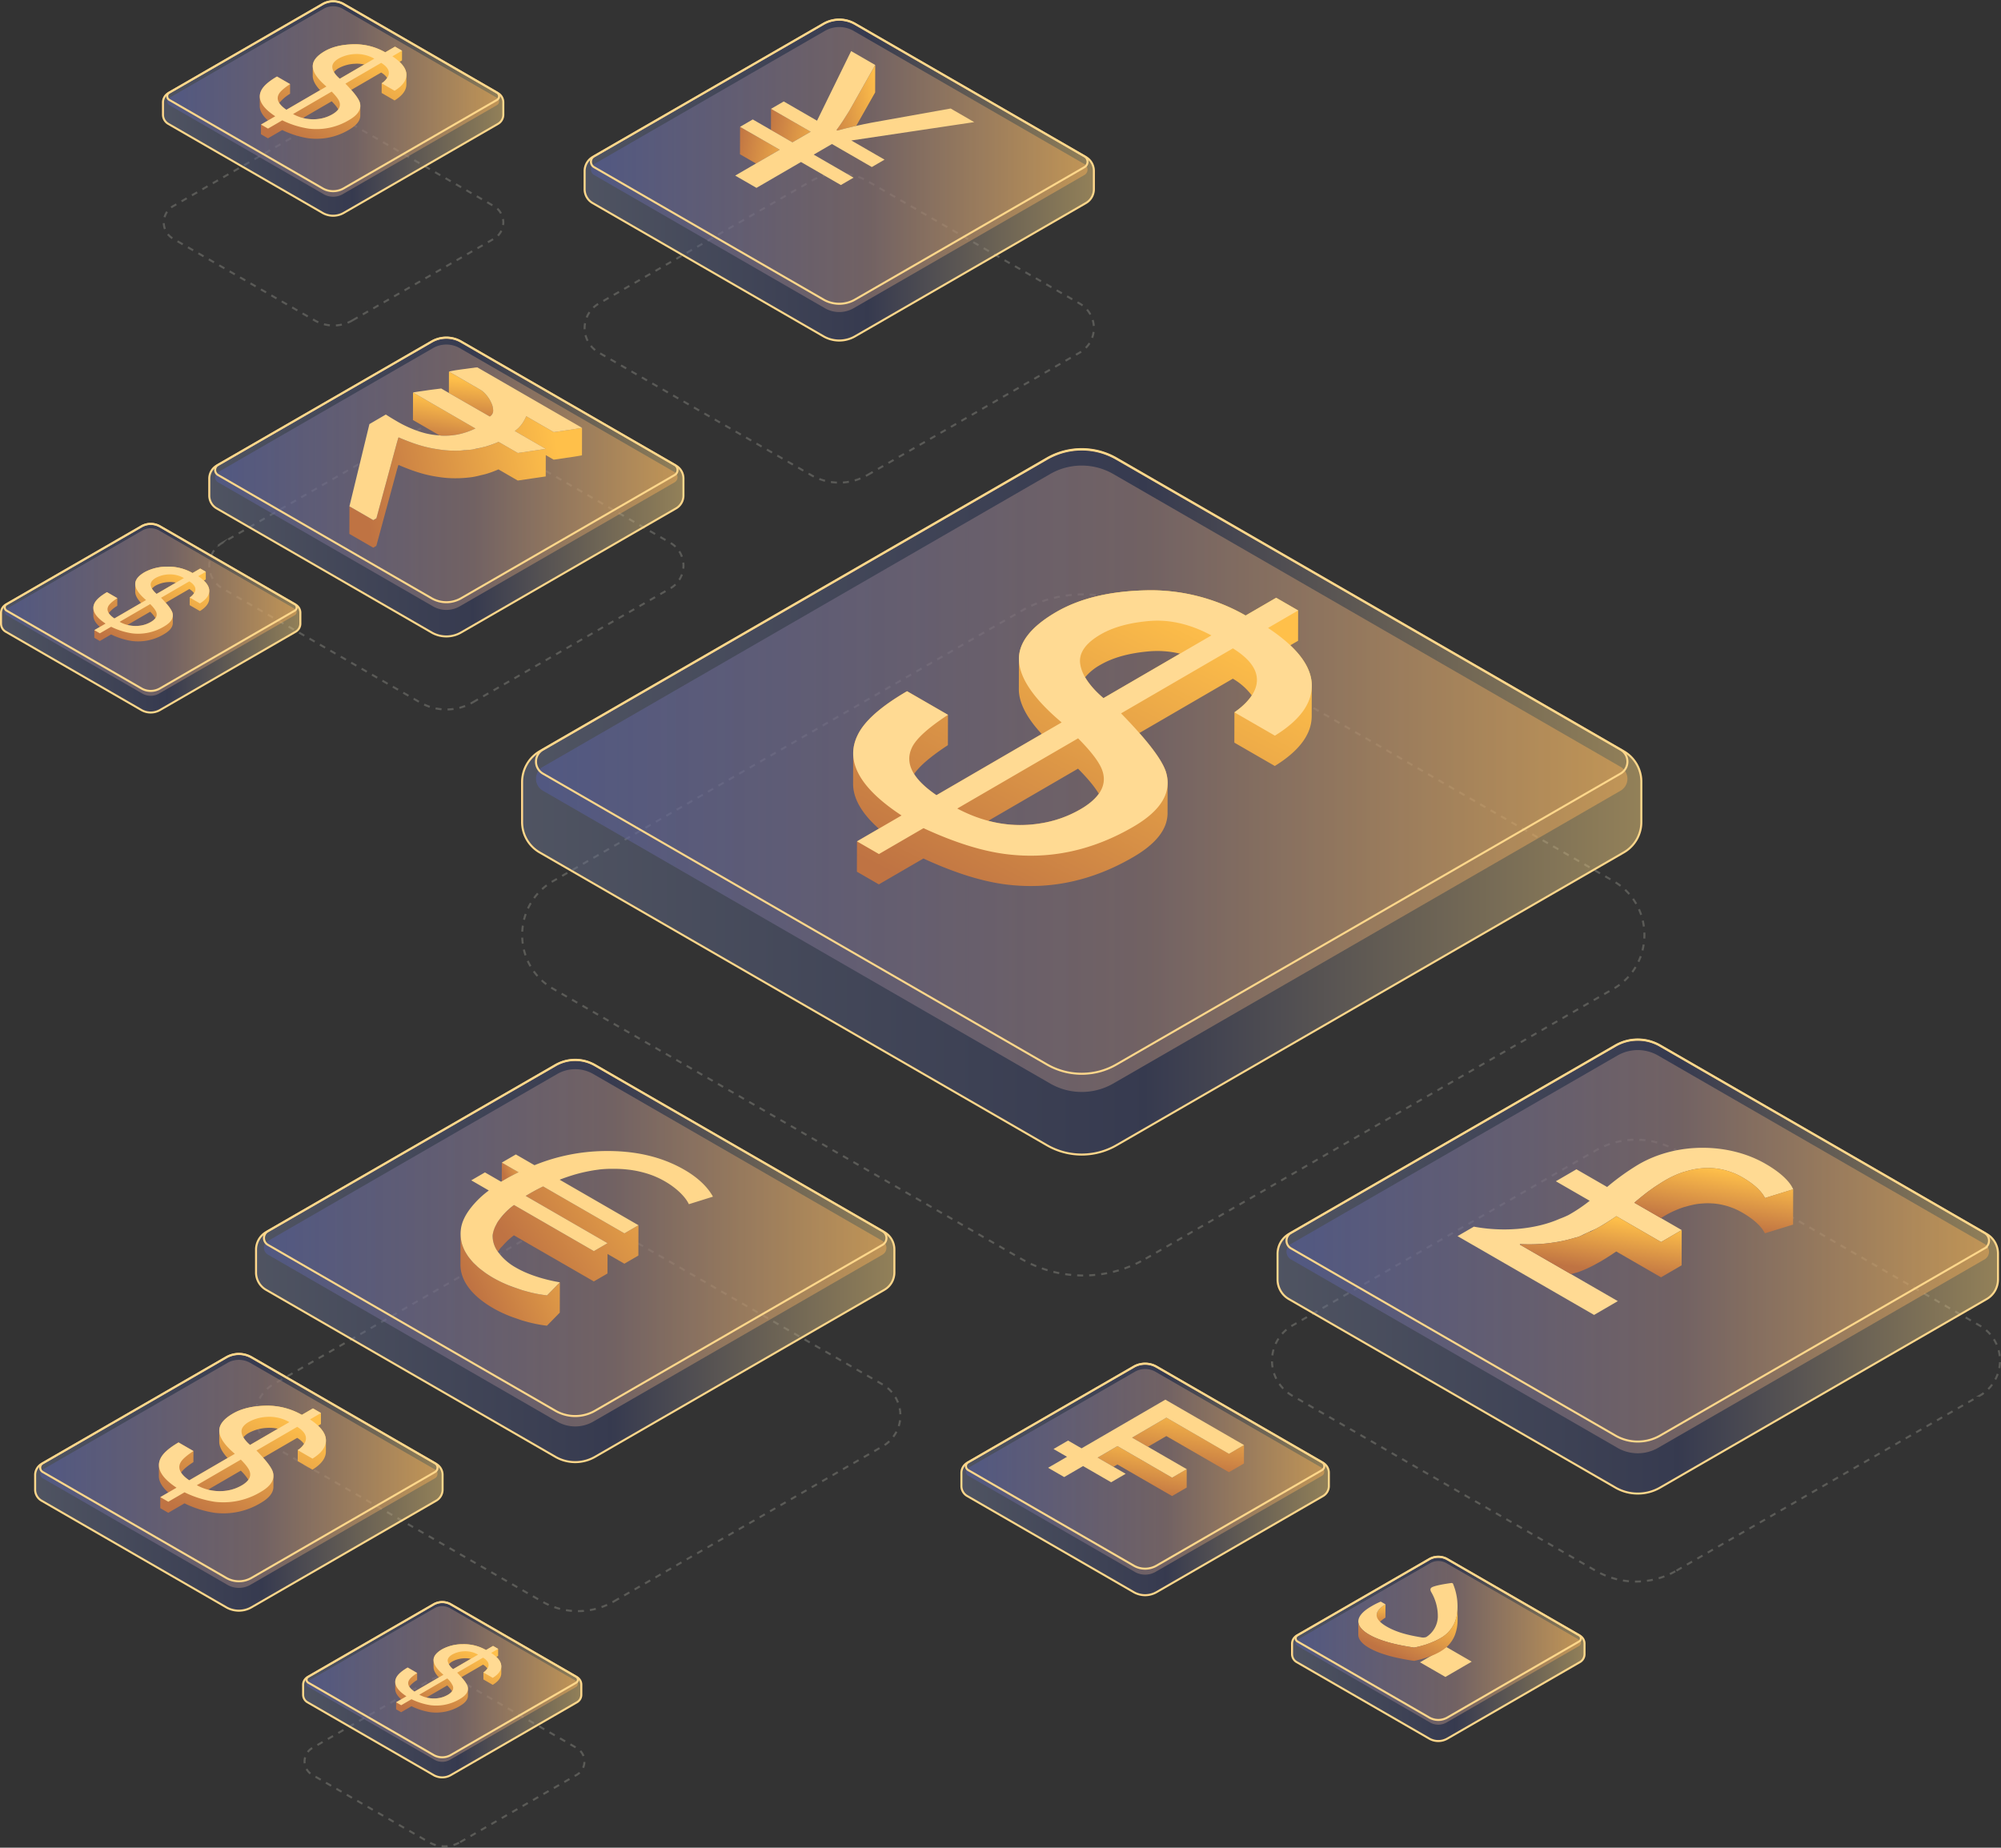 <svg xmlns="http://www.w3.org/2000/svg" xmlns:xlink="http://www.w3.org/1999/xlink" width="993.675" height="917.595" viewBox="0 0 993.675 917.595">
  <rect x="0" y="0" width="993.675" height="917.595" fill="#333333" stroke="none"/>
  <defs>
    <linearGradient id="linear-gradient" y1="0.5" x2="1" y2="0.5" gradientUnits="objectBoundingBox">
      <stop offset="0" stop-color="#6c7591"/>
      <stop offset="0.557" stop-color="#3a426c"/>
      <stop offset="1" stop-color="#f2ce7e"/>
    </linearGradient>
    <linearGradient id="linear-gradient-2" y1="0.5" x2="1" y2="0.5" gradientUnits="objectBoundingBox">
      <stop offset="0" stop-color="#555ea3"/>
      <stop offset="1" stop-color="#f2ac55"/>
    </linearGradient>
    <clipPath id="clip-path">
      <rect id="Rectangle_745" data-name="Rectangle 745" width="227.778" height="146.868" transform="translate(0)" fill="none"/>
    </clipPath>
    <linearGradient id="linear-gradient-23" x1="0.838" y1="0.136" x2="0.168" y2="1" gradientUnits="objectBoundingBox">
      <stop offset="0" stop-color="#ffc04a"/>
      <stop offset="1" stop-color="#bf7343"/>
    </linearGradient>
    <clipPath id="clip-path-2">
      <rect id="Rectangle_750" data-name="Rectangle 750" width="52.681" height="33.968" fill="none"/>
    </clipPath>
    <clipPath id="clip-path-3">
      <rect id="Rectangle_751" data-name="Rectangle 751" width="82.953" height="53.487" transform="translate(0)" fill="none"/>
    </clipPath>
    <clipPath id="clip-path-4">
      <rect id="Rectangle_752" data-name="Rectangle 752" width="57.567" height="37.118" transform="translate(0)" fill="none"/>
    </clipPath>
    <clipPath id="clip-path-5">
      <rect id="Rectangle_755" data-name="Rectangle 755" width="72.824" height="46.956" transform="translate(0 0)" fill="none"/>
    </clipPath>
    <linearGradient id="linear-gradient-28" x1="0.5" y1="0" x2="0.205" y2="0.782" xlink:href="#linear-gradient-23"/>
    <linearGradient id="linear-gradient-32" x1="0.847" y1="-0.085" x2="0.5" y2="1" xlink:href="#linear-gradient-23"/>
    <linearGradient id="linear-gradient-36" x1="1.595" y1="0" x2="0.144" y2="0.657" xlink:href="#linear-gradient-23"/>
    <linearGradient id="linear-gradient-41" x1="1.192" y1="0.682" x2="-0.419" y2="1.109" xlink:href="#linear-gradient-23"/>
    <linearGradient id="linear-gradient-42" x1="1.424" y1="1.836" x2="-0.294" y2="1.556" xlink:href="#linear-gradient-23"/>
    <linearGradient id="linear-gradient-45" x1="0.892" y1="0.233" x2="0.787" y2="1.238" xlink:href="#linear-gradient-23"/>
    <linearGradient id="linear-gradient-46" x1="0.892" y1="0.233" x2="0.659" y2="1.266" xlink:href="#linear-gradient-23"/>
    <linearGradient id="linear-gradient-47" x1="0.892" y1="0.233" x2="0.029" y2="0.327" xlink:href="#linear-gradient-23"/>
    <linearGradient id="linear-gradient-48" x1="0.5" y1="0" x2="0.5" y2="1" xlink:href="#linear-gradient-23"/>
    <linearGradient id="linear-gradient-50" x1="1.109" y1="0.263" x2="0.5" y2="1" xlink:href="#linear-gradient-23"/>
  </defs>
  <g id="Group_1729" data-name="Group 1729" transform="translate(117.846 -1002.346)">
    <path id="Path_4238" data-name="Path 4238" d="M474.011,593.014l70.242-40.53a9.364,9.364,0,0,0,0-16.226l-70.242-40.53a18.652,18.652,0,0,0-18.755,0l-70.242,40.53a9.363,9.363,0,0,0,0,16.226l70.242,40.53a18.651,18.651,0,0,0,18.755,0Z" transform="translate(-416.846 568.449)" fill="none" stroke="#f9f8e8" stroke-miterlimit="10" stroke-width="1" stroke-dasharray="2.987 2.987" opacity="0.2"/>
    <path id="Path_4237" data-name="Path 4237" d="M511.16,632.593l98.1-56.6a13.076,13.076,0,0,0,0-22.66l-98.1-56.6a26.048,26.048,0,0,0-26.191,0l-98.1,56.6a13.076,13.076,0,0,0,0,22.66l98.1,56.6a26.047,26.047,0,0,0,26.191,0Z" transform="translate(-394.256 718.565)" fill="none" stroke="#f9f8e8" stroke-miterlimit="10" stroke-width="1" stroke-dasharray="2.987 2.987" opacity="0.2"/>
    <g id="Group_2458" data-name="Group 2458" transform="translate(28.985 1488.068)" opacity="0.2">
      <path id="Path_2563" data-name="Path 2563" d="M558.28,682.8,691.706,605.81a17.786,17.786,0,0,0,0-30.821L558.28,498a35.428,35.428,0,0,0-35.624,0L389.231,574.989a17.786,17.786,0,0,0,0,30.821L522.656,682.8a35.428,35.428,0,0,0,35.624,0Z" transform="translate(-400.325 -373.2)" fill="none" stroke="#f9f8e8" stroke-miterlimit="10" stroke-width="1" stroke-dasharray="2.987 2.987"/>
    </g>
    <path id="Path_4236" data-name="Path 4236" d="M520.836,642.9l105.35-60.787a14.043,14.043,0,0,0,0-24.336l-105.35-60.787a27.974,27.974,0,0,0-28.129,0l-105.35,60.787a14.043,14.043,0,0,0,0,24.336L492.707,642.9a27.973,27.973,0,0,0,28.129,0Z" transform="translate(-207.854 595.332)" fill="none" stroke="#f9f8e8" stroke-miterlimit="10" stroke-width="1" stroke-dasharray="2.987 2.987" opacity="0.2"/>
    <g id="Layer_7" transform="translate(-13.931 1169.992)">
      <g id="Group_1092" data-name="Group 1092" transform="translate(0 0)" opacity="0.5">
        <path id="Path_2674" data-name="Path 2674" d="M120.3,644.681v8.462a7.385,7.385,0,0,0,3.679,6.4l106.7,61.592a14.621,14.621,0,0,0,14.717,0l106.7-61.592a7.384,7.384,0,0,0,3.679-6.4v-8.462a7.385,7.385,0,0,0-3.679-6.4L245.4,576.687a14.621,14.621,0,0,0-14.717,0l-106.7,61.592A7.544,7.544,0,0,0,120.3,644.681Z" transform="translate(-120.3 -574.7)" fill="url(#linear-gradient)"/>
      </g>
      <path id="Path_2675" data-name="Path 2675" d="M245.712,581.166l106.7,61.592a2.908,2.908,0,0,1,0,5.078l-106.7,61.592a13.3,13.3,0,0,1-13.246,0l-106.7-61.592a2.908,2.908,0,0,1,0-5.078l106.7-61.592A13.3,13.3,0,0,1,245.712,581.166Z" transform="translate(-121.35 -575.941)" opacity="0.5" fill="url(#linear-gradient-2)"/>
      <path id="Path_2676" data-name="Path 2676" d="M120.3,644.681v8.462a7.385,7.385,0,0,0,3.679,6.4l106.7,61.592a14.621,14.621,0,0,0,14.717,0l106.7-61.592a7.384,7.384,0,0,0,3.679-6.4v-8.462a7.385,7.385,0,0,0-3.679-6.4L245.4,576.687a14.621,14.621,0,0,0-14.717,0l-106.7,61.592A7.544,7.544,0,0,0,120.3,644.681Z" transform="translate(-120.3 -574.7)" fill="none" stroke="#ffd78b" stroke-miterlimit="10" stroke-width="1"/>
      <path id="Path_2677" data-name="Path 2677" d="M125.765,637.938a2.908,2.908,0,0,0,0,5.078L231.73,704.166a14.62,14.62,0,0,0,14.717,0l105.965-61.151a2.908,2.908,0,0,0,0-5.078L246.448,576.787a14.62,14.62,0,0,0-14.717,0Z" transform="translate(-121.35 -574.727)" fill="none" stroke="#ffd78b" stroke-miterlimit="10" stroke-width="1"/>
    </g>
    <g id="Group_2456" data-name="Group 2456" transform="translate(533.811 1448.356)" opacity="0.2">
      <path id="Path_2563-2" data-name="Path 2563" d="M581.189,707.2l150.6-86.9a20.075,20.075,0,0,0,0-34.789l-150.6-86.9a39.99,39.99,0,0,0-40.21,0l-150.6,86.9a20.075,20.075,0,0,0,0,34.789l150.6,86.9a39.988,39.988,0,0,0,40.21,0Z" transform="translate(-400.325 -373.2)" fill="none" stroke="#f9f8e8" stroke-miterlimit="10" stroke-width="1" stroke-dasharray="2.987 2.987"/>
    </g>
    <g id="Layer_7-2" data-name="Layer_7" transform="translate(359.58 1679.543)">
      <g id="Group_1092-2" data-name="Group 1092" transform="translate(0)" opacity="0.5">
        <path id="Path_2674-2" data-name="Path 2674" d="M120.3,628.928v6.558a5.722,5.722,0,0,0,2.851,4.961l82.682,47.728a11.33,11.33,0,0,0,11.4,0l82.682-47.728a5.722,5.722,0,0,0,2.851-4.961v-6.558a5.722,5.722,0,0,0-2.851-4.961L217.237,576.24a11.329,11.329,0,0,0-11.4,0l-82.682,47.727A5.845,5.845,0,0,0,120.3,628.928Z" transform="translate(-120.3 -574.7)" fill="url(#linear-gradient)"/>
      </g>
      <path id="Path_2675-2" data-name="Path 2675" d="M218.376,580.768,301.057,628.5a2.253,2.253,0,0,1,0,3.935l-82.682,47.727a10.307,10.307,0,0,1-10.264,0L125.43,632.431a2.253,2.253,0,0,1,0-3.935l82.682-47.727A10.307,10.307,0,0,1,218.376,580.768Z" transform="translate(-122.008 -576.72)" opacity="0.5" fill="url(#linear-gradient-2)"/>
      <path id="Path_2676-2" data-name="Path 2676" d="M120.3,628.928v6.558a5.722,5.722,0,0,0,2.851,4.961l82.682,47.728a11.33,11.33,0,0,0,11.4,0l82.682-47.728a5.722,5.722,0,0,0,2.851-4.961v-6.558a5.722,5.722,0,0,0-2.851-4.961L217.237,576.24a11.329,11.329,0,0,0-11.4,0l-82.682,47.727A5.845,5.845,0,0,0,120.3,628.928Z" transform="translate(-120.3 -574.7)" fill="none" stroke="#ffd78b" stroke-miterlimit="10" stroke-width="1"/>
      <path id="Path_2677-2" data-name="Path 2677" d="M125.43,623.725a2.253,2.253,0,0,0,0,3.935l82.112,47.385a11.33,11.33,0,0,0,11.4,0l82.112-47.385a2.253,2.253,0,0,0,0-3.935L218.946,576.34a11.329,11.329,0,0,0-11.4,0Z" transform="translate(-122.008 -574.743)" fill="none" stroke="#ffd78b" stroke-miterlimit="10" stroke-width="1"/>
    </g>
    <g id="Layer_7-3" data-name="Layer_7" transform="translate(9.303 1528.668)">
      <g id="Group_1092-3" data-name="Group 1092" transform="translate(0)" opacity="0.5">
        <path id="Path_2674-3" data-name="Path 2674" d="M120.3,668.906V680.3a9.941,9.941,0,0,0,4.953,8.618L268.89,771.83a19.683,19.683,0,0,0,19.812,0L432.34,688.916a9.941,9.941,0,0,0,4.953-8.618V668.906a9.942,9.942,0,0,0-4.953-8.618L288.7,577.374a19.683,19.683,0,0,0-19.812,0L125.253,660.288A10.155,10.155,0,0,0,120.3,668.906Z" transform="translate(-120.3 -574.7)" fill="url(#linear-gradient)"/>
      </g>
      <path id="Path_2675-3" data-name="Path 2675" d="M287.749,581.777l143.637,82.913a3.914,3.914,0,0,1,0,6.835L287.749,754.439a17.905,17.905,0,0,1-17.831,0L126.281,671.526a3.914,3.914,0,0,1,0-6.835l143.637-82.913A17.905,17.905,0,0,1,287.749,581.777Z" transform="translate(-120.337 -574.744)" opacity="0.5" fill="url(#linear-gradient-2)"/>
      <path id="Path_2676-3" data-name="Path 2676" d="M120.3,668.906V680.3a9.941,9.941,0,0,0,4.953,8.618L268.89,771.83a19.683,19.683,0,0,0,19.812,0L432.34,688.916a9.941,9.941,0,0,0,4.953-8.618V668.906a9.942,9.942,0,0,0-4.953-8.618L288.7,577.374a19.683,19.683,0,0,0-19.812,0L125.253,660.288A10.155,10.155,0,0,0,120.3,668.906Z" transform="translate(-120.3 -574.7)" fill="none" stroke="#ffd78b" stroke-miterlimit="10" stroke-width="1"/>
      <path id="Path_2677-3" data-name="Path 2677" d="M126.281,659.793a3.914,3.914,0,0,0,0,6.835l142.647,82.319a19.681,19.681,0,0,0,19.812,0l142.647-82.319a3.914,3.914,0,0,0,0-6.835L288.74,577.475a19.682,19.682,0,0,0-19.812,0Z" transform="translate(-120.337 -574.701)" fill="none" stroke="#ffd78b" stroke-miterlimit="10" stroke-width="1"/>
    </g>
    <g id="Layer_7-4" data-name="Layer_7" transform="translate(523.777 1775.445)">
      <g id="Group_1092-4" data-name="Group 1092" transform="translate(0)" opacity="0.5">
        <path id="Path_2674-4" data-name="Path 2674" d="M120.3,617.861v5.219a4.555,4.555,0,0,0,2.269,3.948l65.809,37.987a9.018,9.018,0,0,0,9.077,0l65.809-37.987a4.554,4.554,0,0,0,2.269-3.948v-5.219a4.555,4.555,0,0,0-2.269-3.949l-65.809-37.987a9.018,9.018,0,0,0-9.077,0l-65.809,37.987A4.653,4.653,0,0,0,120.3,617.861Z" transform="translate(-120.3 -574.7)" fill="url(#linear-gradient)"/>
      </g>
      <path id="Path_2675-4" data-name="Path 2675" d="M199.172,580.489l65.809,37.988a1.793,1.793,0,0,1,0,3.132L199.172,659.6a8.2,8.2,0,0,1-8.169,0l-65.809-37.987a1.793,1.793,0,0,1,0-3.132L191,580.489A8.2,8.2,0,0,1,199.172,580.489Z" transform="translate(-122.471 -577.267)" opacity="0.5" fill="url(#linear-gradient-2)"/>
      <path id="Path_2676-4" data-name="Path 2676" d="M120.3,617.861v5.219a4.555,4.555,0,0,0,2.269,3.948l65.809,37.987a9.018,9.018,0,0,0,9.077,0l65.809-37.987a4.554,4.554,0,0,0,2.269-3.948v-5.219a4.555,4.555,0,0,0-2.269-3.949l-65.809-37.987a9.018,9.018,0,0,0-9.077,0l-65.809,37.987A4.653,4.653,0,0,0,120.3,617.861Z" transform="translate(-120.3 -574.7)" fill="none" stroke="#ffd78b" stroke-miterlimit="10" stroke-width="1"/>
      <path id="Path_2677-4" data-name="Path 2677" d="M125.194,613.741a1.793,1.793,0,0,0,0,3.131l65.355,37.715a9.017,9.017,0,0,0,9.077,0l65.355-37.715a1.793,1.793,0,0,0,0-3.131l-65.355-37.715a9.017,9.017,0,0,0-9.077,0Z" transform="translate(-122.471 -574.754)" fill="none" stroke="#ffd78b" stroke-miterlimit="10" stroke-width="1"/>
    </g>
    <g id="Layer_7-5" data-name="Layer_7" transform="translate(172.471 1012.06)">
      <g id="Group_1092-5" data-name="Group 1092" transform="translate(0)" opacity="0.5">
        <path id="Path_2674-5" data-name="Path 2674" d="M120.3,649.857v9.088a7.932,7.932,0,0,0,3.951,6.876l114.592,66.147a15.7,15.7,0,0,0,15.806,0l114.592-66.147a7.931,7.931,0,0,0,3.951-6.876v-9.088a7.931,7.931,0,0,0-3.951-6.876L254.65,576.834a15.7,15.7,0,0,0-15.806,0L124.251,642.981A8.1,8.1,0,0,0,120.3,649.857Z" transform="translate(-120.3 -574.7)" fill="url(#linear-gradient)"/>
      </g>
      <path id="Path_2675-5" data-name="Path 2675" d="M254.693,581.3l114.592,66.148a3.122,3.122,0,0,1,0,5.453L254.693,719.044a14.284,14.284,0,0,1-14.225,0L125.875,652.9a3.122,3.122,0,0,1,0-5.453L240.468,581.3A14.285,14.285,0,0,1,254.693,581.3Z" transform="translate(-121.134 -575.685)" opacity="0.5" fill="url(#linear-gradient-2)"/>
      <path id="Path_2676-5" data-name="Path 2676" d="M120.3,649.857v9.088a7.932,7.932,0,0,0,3.951,6.876l114.592,66.147a15.7,15.7,0,0,0,15.806,0l114.592-66.147a7.931,7.931,0,0,0,3.951-6.876v-9.088a7.931,7.931,0,0,0-3.951-6.876L254.65,576.834a15.7,15.7,0,0,0-15.806,0L124.251,642.981A8.1,8.1,0,0,0,120.3,649.857Z" transform="translate(-120.3 -574.7)" fill="none" stroke="#ffd78b" stroke-miterlimit="10" stroke-width="1"/>
      <path id="Path_2677-5" data-name="Path 2677" d="M125.875,642.607a3.123,3.123,0,0,0,0,5.453l113.8,65.673a15.7,15.7,0,0,0,15.806,0l113.8-65.673a3.123,3.123,0,0,0,0-5.453l-113.8-65.673a15.7,15.7,0,0,0-15.806,0Z" transform="translate(-121.134 -574.721)" fill="none" stroke="#ffd78b" stroke-miterlimit="10" stroke-width="1"/>
    </g>
    <g id="Group_2457" data-name="Group 2457" transform="translate(161.46 1189.532)" opacity="0.2">
      <path id="Path_2563-3" data-name="Path 2563" d="M689.962,823.092,922.118,689.139c20.661-11.84,20.661-41.788,0-53.628L689.962,501.557a61.645,61.645,0,0,0-61.985,0L395.821,635.511c-20.662,11.84-20.662,41.788,0,53.628L627.977,823.092a61.643,61.643,0,0,0,61.985,0Z" transform="translate(-400.325 -385.2)" fill="none" stroke="#f9f8e8" stroke-miterlimit="10" stroke-width="1" stroke-dasharray="2.987 2.987"/>
    </g>
    <g id="Layer_7-6" data-name="Layer_7" transform="translate(-36.914 1002.959)">
      <g id="Group_1092-6" data-name="Group 1092" transform="translate(0 0)" opacity="0.5">
        <path id="Path_2674-6" data-name="Path 2674" d="M120.3,624.928V631a5.3,5.3,0,0,0,2.641,4.6L199.523,679.8a10.494,10.494,0,0,0,10.563,0L286.669,635.6a5.3,5.3,0,0,0,2.641-4.6v-6.074a5.3,5.3,0,0,0-2.641-4.6l-76.582-44.207a10.493,10.493,0,0,0-10.563,0l-76.582,44.207A5.414,5.414,0,0,0,120.3,624.928Z" transform="translate(-120.3 -574.7)" fill="url(#linear-gradient)"/>
      </g>
      <path id="Path_2675-6" data-name="Path 2675" d="M211.434,580.667l76.582,44.207a2.087,2.087,0,0,1,0,3.644l-76.582,44.206a9.547,9.547,0,0,1-9.507,0l-76.582-44.206a2.087,2.087,0,0,1,0-3.644l76.582-44.207A9.546,9.546,0,0,1,211.434,580.667Z" transform="translate(-122.175 -576.917)" opacity="0.5" fill="url(#linear-gradient-2)"/>
      <path id="Path_2676-6" data-name="Path 2676" d="M120.3,624.928V631a5.3,5.3,0,0,0,2.641,4.6L199.523,679.8a10.494,10.494,0,0,0,10.563,0L286.669,635.6a5.3,5.3,0,0,0,2.641-4.6v-6.074a5.3,5.3,0,0,0-2.641-4.6l-76.582-44.207a10.493,10.493,0,0,0-10.563,0l-76.582,44.207A5.414,5.414,0,0,0,120.3,624.928Z" transform="translate(-120.3 -574.7)" fill="none" stroke="#ffd78b" stroke-miterlimit="10" stroke-width="1"/>
      <path id="Path_2677-6" data-name="Path 2677" d="M125.345,620.116a2.087,2.087,0,0,0,0,3.644L201.4,667.65a10.494,10.494,0,0,0,10.563,0l76.054-43.89a2.087,2.087,0,0,0,0-3.644l-76.054-43.89a10.493,10.493,0,0,0-10.563,0Z" transform="translate(-122.176 -574.747)" fill="none" stroke="#ffd78b" stroke-miterlimit="10" stroke-width="1"/>
    </g>
    <g id="Layer_7-7" data-name="Layer_7" transform="translate(-100.392 1674.713)">
      <g id="Group_1092-7" data-name="Group 1092" transform="translate(0)" opacity="0.5">
        <path id="Path_2674-7" data-name="Path 2674" d="M120.3,634.83V642.1a6.346,6.346,0,0,0,3.161,5.5l91.681,52.922a12.563,12.563,0,0,0,12.646,0L319.469,647.6a6.345,6.345,0,0,0,3.161-5.5V634.83a6.345,6.345,0,0,0-3.161-5.5l-91.681-52.922a12.563,12.563,0,0,0-12.646,0l-91.681,52.922A6.481,6.481,0,0,0,120.3,634.83Z" transform="translate(-120.3 -574.7)" fill="url(#linear-gradient)"/>
      </g>
      <path id="Path_2675-7" data-name="Path 2675" d="M228.617,580.917,320.3,633.839a2.5,2.5,0,0,1,0,4.363l-91.681,52.922a11.429,11.429,0,0,1-11.381,0L125.555,638.2a2.5,2.5,0,0,1,0-4.363l91.681-52.922A11.428,11.428,0,0,1,228.617,580.917Z" transform="translate(-121.762 -576.428)" opacity="0.5" fill="url(#linear-gradient-2)"/>
      <path id="Path_2676-7" data-name="Path 2676" d="M120.3,634.83V642.1a6.346,6.346,0,0,0,3.161,5.5l91.681,52.922a12.563,12.563,0,0,0,12.646,0L319.469,647.6a6.345,6.345,0,0,0,3.161-5.5V634.83a6.345,6.345,0,0,0-3.161-5.5l-91.681-52.922a12.563,12.563,0,0,0-12.646,0l-91.681,52.922A6.481,6.481,0,0,0,120.3,634.83Z" transform="translate(-120.3 -574.7)" fill="none" stroke="#ffd78b" stroke-miterlimit="10" stroke-width="1"/>
      <path id="Path_2677-7" data-name="Path 2677" d="M125.555,629.05a2.5,2.5,0,0,0,0,4.363L216.6,685.955a12.562,12.562,0,0,0,12.646,0L320.3,633.413a2.5,2.5,0,0,0,0-4.363L229.25,576.507a12.563,12.563,0,0,0-12.646,0Z" transform="translate(-121.762 -574.737)" fill="none" stroke="#ffd78b" stroke-miterlimit="10" stroke-width="1"/>
    </g>
    <g id="Layer_7-8" data-name="Layer_7" transform="translate(516.576 1518.587)">
      <g id="Group_1092-8" data-name="Group 1092" transform="translate(0)" opacity="0.5">
        <path id="Path_2674-8" data-name="Path 2674" d="M120.3,681.02v12.857a11.22,11.22,0,0,0,5.59,9.727L288,797.178a22.213,22.213,0,0,0,22.36,0L472.463,703.6a11.219,11.219,0,0,0,5.59-9.727V681.02a11.219,11.219,0,0,0-5.59-9.726L310.356,577.718a22.214,22.214,0,0,0-22.36,0L125.89,671.293A11.46,11.46,0,0,0,120.3,681.02Z" transform="translate(-120.3 -574.7)" fill="url(#linear-gradient)"/>
      </g>
      <path id="Path_2675-8" data-name="Path 2675" d="M308.769,582.083l162.107,93.575a4.417,4.417,0,0,1,0,7.714L308.769,776.947a20.208,20.208,0,0,1-20.124,0L126.539,683.372a4.417,4.417,0,0,1,0-7.714l162.107-93.575A20.208,20.208,0,0,1,308.769,582.083Z" transform="translate(-119.831 -574.146)" opacity="0.5" fill="url(#linear-gradient-2)"/>
      <path id="Path_2676-8" data-name="Path 2676" d="M120.3,681.02v12.857a11.22,11.22,0,0,0,5.59,9.727L288,797.178a22.213,22.213,0,0,0,22.36,0L472.463,703.6a11.219,11.219,0,0,0,5.59-9.727V681.02a11.219,11.219,0,0,0-5.59-9.726L310.356,577.718a22.214,22.214,0,0,0-22.36,0L125.89,671.293A11.46,11.46,0,0,0,120.3,681.02Z" transform="translate(-120.3 -574.7)" fill="none" stroke="#ffd78b" stroke-miterlimit="10" stroke-width="1"/>
      <path id="Path_2677-8" data-name="Path 2677" d="M126.539,670.722a4.418,4.418,0,0,0,0,7.714l160.989,92.9a22.212,22.212,0,0,0,22.359,0l160.989-92.9a4.418,4.418,0,0,0,0-7.714l-160.989-92.9a22.213,22.213,0,0,0-22.359,0Z" transform="translate(-119.831 -574.688)" fill="none" stroke="#ffd78b" stroke-miterlimit="10" stroke-width="1"/>
    </g>
    <g id="Layer_7-9" data-name="Layer_7" transform="translate(-117.346 1262.499)">
      <g id="Group_1092-9" data-name="Group 1092" transform="translate(0)" opacity="0.5">
        <path id="Path_2674-9" data-name="Path 2674" d="M120.3,618.88v5.342a4.662,4.662,0,0,0,2.323,4.042l67.361,38.884a9.229,9.229,0,0,0,9.291,0l67.361-38.884a4.662,4.662,0,0,0,2.323-4.042V618.88a4.661,4.661,0,0,0-2.323-4.042l-67.361-38.884a9.231,9.231,0,0,0-9.291,0l-67.361,38.884A4.762,4.762,0,0,0,120.3,618.88Z" transform="translate(-120.3 -574.7)" fill="url(#linear-gradient)"/>
      </g>
      <path id="Path_2675-9" data-name="Path 2675" d="M200.939,580.515,268.3,619.4a1.835,1.835,0,0,1,0,3.205l-67.361,38.884a8.4,8.4,0,0,1-8.362,0L125.216,622.6a1.835,1.835,0,0,1,0-3.205l67.361-38.884A8.4,8.4,0,0,1,200.939,580.515Z" transform="translate(-122.428 -577.217)" opacity="0.5" fill="url(#linear-gradient-2)"/>
      <path id="Path_2676-9" data-name="Path 2676" d="M120.3,618.88v5.342a4.662,4.662,0,0,0,2.323,4.042l67.361,38.884a9.229,9.229,0,0,0,9.291,0l67.361-38.884a4.662,4.662,0,0,0,2.323-4.042V618.88a4.661,4.661,0,0,0-2.323-4.042l-67.361-38.884a9.231,9.231,0,0,0-9.291,0l-67.361,38.884A4.762,4.762,0,0,0,120.3,618.88Z" transform="translate(-120.3 -574.7)" fill="none" stroke="#ffd78b" stroke-miterlimit="10" stroke-width="1"/>
      <path id="Path_2677-9" data-name="Path 2677" d="M125.216,614.659a1.836,1.836,0,0,0,0,3.206l66.9,38.605a9.23,9.23,0,0,0,9.291,0l66.9-38.605a1.836,1.836,0,0,0,0-3.206l-66.9-38.6a9.23,9.23,0,0,0-9.291,0Z" transform="translate(-122.428 -574.754)" fill="none" stroke="#ffd78b" stroke-miterlimit="10" stroke-width="1"/>
    </g>
    <g id="Layer_7-10" data-name="Layer_7" transform="translate(32.68 1797.952)">
      <g id="Group_2459" data-name="Group 2459" transform="translate(20.72 -83.022)" opacity="0.2">
        <path id="Path_2563-4" data-name="Path 2563" d="M457.545,575.471l57.9-33.407a7.718,7.718,0,0,0,0-13.374l-57.9-33.407a15.374,15.374,0,0,0-15.458,0l-57.9,33.407a7.718,7.718,0,0,0,0,13.374l57.9,33.407a15.373,15.373,0,0,0,15.458,0Z" transform="translate(-400.325 -373.2)" fill="none" stroke="#f9f8e8" stroke-miterlimit="10" stroke-width="1" stroke-dasharray="2.987 2.987"/>
      </g>
      <g id="Group_1092-10" data-name="Group 1092" transform="translate(0)" opacity="0.5">
        <path id="Path_2674-10" data-name="Path 2674" d="M120.3,615.759v4.965a4.333,4.333,0,0,0,2.159,3.756l62.6,36.138a8.578,8.578,0,0,0,8.635,0l62.6-36.138a4.333,4.333,0,0,0,2.159-3.756v-4.965A4.333,4.333,0,0,0,256.3,612l-62.6-36.138a8.578,8.578,0,0,0-8.635,0L122.459,612A4.426,4.426,0,0,0,120.3,615.759Z" transform="translate(-120.3 -574.7)" fill="url(#linear-gradient)"/>
      </g>
      <path id="Path_2675-10" data-name="Path 2675" d="M195.525,580.436l62.6,36.138a1.706,1.706,0,0,1,0,2.979l-62.6,36.138a7.8,7.8,0,0,1-7.771,0l-62.6-36.138a1.706,1.706,0,0,1,0-2.979l62.6-36.138A7.8,7.8,0,0,1,195.525,580.436Z" transform="translate(-122.559 -577.371)" opacity="0.5" fill="url(#linear-gradient-2)"/>
      <path id="Path_2676-10" data-name="Path 2676" d="M120.3,615.759v4.965a4.333,4.333,0,0,0,2.159,3.756l62.6,36.138a8.578,8.578,0,0,0,8.635,0l62.6-36.138a4.333,4.333,0,0,0,2.159-3.756v-4.965A4.333,4.333,0,0,0,256.3,612l-62.6-36.138a8.578,8.578,0,0,0-8.635,0L122.459,612A4.426,4.426,0,0,0,120.3,615.759Z" transform="translate(-120.3 -574.7)" fill="none" stroke="#ffd78b" stroke-miterlimit="10" stroke-width="1"/>
      <path id="Path_2677-10" data-name="Path 2677" d="M125.149,611.844a1.706,1.706,0,0,0,0,2.979L187.322,650.7a8.578,8.578,0,0,0,8.635,0l62.172-35.879a1.706,1.706,0,0,0,0-2.979l-62.172-35.879a8.578,8.578,0,0,0-8.635,0Z" transform="translate(-122.559 -574.757)" fill="none" stroke="#ffd78b" stroke-miterlimit="10" stroke-width="1"/>
    </g>
    <g id="Layer_7-11" data-name="Layer_7" transform="translate(141.42 1225.397)">
      <g id="Group_1092-11" data-name="Group 1092" transform="translate(0)" opacity="0.5">
        <path id="Path_2674-11" data-name="Path 2674" d="M120.3,739.878v19.974a17.431,17.431,0,0,0,8.684,15.111L380.833,920.341a34.51,34.51,0,0,0,34.738,0L667.42,774.964a17.43,17.43,0,0,0,8.684-15.111V739.878a17.429,17.429,0,0,0-8.684-15.111L415.571,579.389a34.51,34.51,0,0,0-34.738,0L128.984,724.767A17.8,17.8,0,0,0,120.3,739.878Z" transform="translate(-120.3 -574.7)" fill="url(#linear-gradient)"/>
      </g>
      <path id="Path_2675-11" data-name="Path 2675" d="M410.905,583.568,662.754,728.946a6.863,6.863,0,0,1,0,11.984L410.905,886.308a31.4,31.4,0,0,1-31.264,0L127.792,740.931a6.863,6.863,0,0,1,0-11.984L379.641,583.568A31.4,31.4,0,0,1,410.905,583.568Z" transform="translate(-117.371 -571.237)" opacity="0.5" fill="url(#linear-gradient-2)"/>
      <path id="Path_2676-11" data-name="Path 2676" d="M120.3,739.878v19.974a17.431,17.431,0,0,0,8.684,15.111L380.833,920.341a34.51,34.51,0,0,0,34.738,0L667.42,774.964a17.43,17.43,0,0,0,8.684-15.111V739.878a17.429,17.429,0,0,0-8.684-15.111L415.571,579.389a34.51,34.51,0,0,0-34.738,0L128.984,724.767A17.8,17.8,0,0,0,120.3,739.878Z" transform="translate(-120.3 -574.7)" fill="none" stroke="#ffd78b" stroke-miterlimit="10" stroke-width="1"/>
      <path id="Path_2677-11" data-name="Path 2677" d="M127.792,723.825a6.863,6.863,0,0,0,0,11.984L377.9,880.145a34.509,34.509,0,0,0,34.738,0L662.754,735.809a6.863,6.863,0,0,0,0-11.984L412.642,579.49a34.509,34.509,0,0,0-34.738,0Z" transform="translate(-117.371 -574.626)" fill="none" stroke="#ffd78b" stroke-miterlimit="10" stroke-width="1"/>
    </g>
    <g id="Group_1648" data-name="Group 1648" transform="translate(305.79 1295.499)" clip-path="url(#clip-path)">
      <path id="Path_3143" data-name="Path 3143" d="M227.756,47.966c.011-.414.026-.828.013-1.245q-.313-9.651-10.655-19.4l3.855-2.241.042-15.062L210.1,3.712,194.93,12.526A94.81,94.81,0,0,0,144.906.035q-26.72.7-44.06,10.775Q81.452,22.079,82.392,35.3c-.03-.416-.043-.832-.043-1.245l-.042,15.064c0,.414.013.828.042,1.245q.674,9.507,11.327,21.008L41.4,101.751Q33.6,96.443,30.31,91.233q4.061-6,16.769-14.321l.042-15.064L26.8,50.12Q7.184,61.523,2.221,71.991A20.208,20.208,0,0,0,.067,81.4c0-.157-.024-.316-.022-.473L0,95.995q-.03,11,12.782,22.385L1.931,124.686l-.043,15.062,10.911,6.3,22.13-12.861q23.061,10.669,41.15,12.922,32.637,4.055,62.978-13.582,17.066-9.92,17.1-21.808l.042-15.064v.009a18.34,18.34,0,0,0-.885-5.584q-2.223-6.794-13.16-19.2L188.57,43.9a31.114,31.114,0,0,1,9.418,8.325,32.289,32.289,0,0,1-8.62,8.361l-.042,15.064,20.092,11.6q18.263-11.273,18.32-24.741l.042-15.064c0,.174-.018.346-.024.519m-114.9,60.807A56.934,56.934,0,0,1,93.1,115.741a61.216,61.216,0,0,1-25.958-1.269l44.553-25.892c4.875,4.9,8.293,9.051,10.331,12.491a28.945,28.945,0,0,1-9.173,7.7m11.471-55.213A41.418,41.418,0,0,1,115.229,43.2a26.444,26.444,0,0,1,7.615-6.194q9.352-5.435,24.327-6.7a48.576,48.576,0,0,1,15.169,1.159Z" transform="translate(0 0.001)" fill="url(#linear-gradient-23)"/>
      <path id="Path_3144" data-name="Path 3144" d="M155.295,90.082q4.779,15.184-16.215,27.383Q108.751,135.09,76.1,131.046q-18.075-2.245-41.15-12.92l-22.13,12.859-10.911-6.3,22.13-12.861Q-7.191,91.289,2.2,71.991,7.171,61.52,26.785,50.12L47.1,61.848Q32.409,71.475,29.27,77.978q-5.718,11.628,12.105,23.772l62.169-36.129Q83.3,48.52,82.372,35.3t18.454-24.488Q118.177.726,144.886.035a94.81,94.81,0,0,1,50.025,12.491l15.167-8.814,10.913,6.3L206.046,18.7q21.248,14.119,21.7,28.022T209.44,72.189l-20.092-11.6q7.855-5.507,10.237-11.4,4.28-10.871-10.991-20.345L133.047,61.12q19.214,19.688,22.248,28.961M93.078,115.743a56.936,56.936,0,0,0,19.753-6.97q14.241-8.274,11.1-18.684-1.743-6.037-12.216-16.571l-60,34.869q20.541,10.8,41.364,7.356M124.3,53.559,177.916,22.4q-15.746-8.418-30.722-7.159t-24.327,6.7q-11.289,6.561-10.1,14.646,1.192,8.1,11.538,16.967" transform="translate(0.02 0.001)" fill="#ffda93"/>
    </g>
    <g id="Group_1655" data-name="Group 1655" transform="translate(78.41 1818.894)" clip-path="url(#clip-path-2)">
      <path id="Path_3153" data-name="Path 3153" d="M52.676,11.094c0-.1.006-.191,0-.288a6.667,6.667,0,0,0-2.464-4.488l.892-.518.01-3.484L48.592.859,45.084,2.9A21.928,21.928,0,0,0,33.514.009,21.2,21.2,0,0,0,23.324,2.5q-4.486,2.607-4.268,5.664c-.007-.1-.01-.192-.01-.288l-.01,3.484c0,.1,0,.191.01.288q.156,2.2,2.62,4.859L9.574,23.534A8.907,8.907,0,0,1,7.01,21.1a14.231,14.231,0,0,1,3.878-3.312l.01-3.484L6.2,11.593Q1.661,14.23.514,16.651a4.674,4.674,0,0,0-.5,2.177c0-.036-.006-.073-.005-.109L0,22.2q-.007,2.543,2.956,5.177L.447,28.838l-.01,3.484L2.96,33.779,8.079,30.8A32.852,32.852,0,0,0,17.6,33.793a22.762,22.762,0,0,0,14.566-3.141q3.947-2.294,3.955-5.044l.01-3.484v0a4.241,4.241,0,0,0-.2-1.292,15.11,15.11,0,0,0-3.044-4.442l10.735-6.239a7.2,7.2,0,0,1,2.178,1.925A7.468,7.468,0,0,1,43.8,14.014l-.01,3.484,4.647,2.683q4.224-2.607,4.237-5.722l.01-3.484c0,.04,0,.08-.006.12M26.1,25.158a13.168,13.168,0,0,1-4.569,1.612,14.158,14.158,0,0,1-6-.294l10.3-5.988a15.882,15.882,0,0,1,2.389,2.889A6.7,6.7,0,0,1,26.1,25.158m2.653-12.77a9.579,9.579,0,0,1-2.1-2.4A6.116,6.116,0,0,1,28.412,8.56a13.4,13.4,0,0,1,5.626-1.55,11.235,11.235,0,0,1,3.508.268Z" transform="translate(0 0)" fill="url(#linear-gradient-23)"/>
      <path id="Path_3154" data-name="Path 3154" d="M35.935,20.835q1.105,3.512-3.75,6.333a22.757,22.757,0,0,1-14.566,3.141A32.854,32.854,0,0,1,8.1,27.321L2.984,30.3.46,28.838l5.118-2.975q-7.223-4.75-5.051-9.213,1.149-2.422,5.686-5.058l4.7,2.713q-3.4,2.226-4.124,3.731-1.323,2.689,2.8,5.5l14.379-8.356q-4.681-3.955-4.9-7.014T23.337,2.5A21.2,21.2,0,0,1,33.528.008,21.928,21.928,0,0,1,45.1,2.9L48.606.859,51.13,2.316,47.673,4.325q4.914,3.266,5.02,6.481T48.458,16.7l-4.647-2.683a6.323,6.323,0,0,0,2.368-2.637q.99-2.514-2.542-4.705L30.79,14.137q4.444,4.553,5.146,6.7M21.545,26.77a13.168,13.168,0,0,0,4.569-1.612q3.294-1.914,2.567-4.321A10.849,10.849,0,0,0,25.856,17L11.979,25.068a14.906,14.906,0,0,0,9.567,1.7m7.222-14.382,12.4-7.206a12.679,12.679,0,0,0-7.106-1.656,13.4,13.4,0,0,0-5.626,1.55Q25.824,6.594,26.1,8.464a6.894,6.894,0,0,0,2.669,3.924" transform="translate(-0.013 0)" fill="#ffda93"/>
    </g>
    <g id="Group_1656" data-name="Group 1656" transform="translate(-38.946 1700.441)" clip-path="url(#clip-path-3)">
      <path id="Path_3155" data-name="Path 3155" d="M82.945,17.469c0-.151.009-.3,0-.454q-.114-3.515-3.88-7.067l1.4-.816.015-5.485L76.514,1.352l-5.524,3.21A34.528,34.528,0,0,0,52.772.013Q43.041.269,36.726,3.937q-7.063,4.1-6.721,8.918c-.011-.151-.015-.3-.015-.454l-.015,5.486c0,.151,0,.3.015.454q.245,3.462,4.125,7.651L15.076,37.056a14.026,14.026,0,0,1-4.037-3.83q1.479-2.185,6.107-5.215l.015-5.486-7.4-4.271Q2.616,22.406.809,26.218a7.359,7.359,0,0,0-.785,3.428c0-.057-.009-.115-.008-.172L0,34.96q-.011,4,4.655,8.152L.7,45.409.688,50.894l3.974,2.295,8.059-4.684a51.729,51.729,0,0,0,14.986,4.706,35.842,35.842,0,0,0,22.936-4.946q6.215-3.613,6.228-7.942l.015-5.486v0a6.679,6.679,0,0,0-.322-2.034q-.81-2.474-4.793-6.994l16.9-9.824a11.331,11.331,0,0,1,3.43,3.032,11.76,11.76,0,0,1-3.139,3.045l-.015,5.486,7.317,4.224q6.651-4.105,6.672-9.01l.015-5.486c0,.063-.007.126-.009.189M41.1,39.614A20.735,20.735,0,0,1,33.9,42.151a22.294,22.294,0,0,1-9.454-.462L40.677,32.26a25.009,25.009,0,0,1,3.762,4.549,10.542,10.542,0,0,1-3.341,2.8m4.178-20.108a15.083,15.083,0,0,1-3.312-3.771,9.63,9.63,0,0,1,2.773-2.256A21.1,21.1,0,0,1,53.6,11.038a17.691,17.691,0,0,1,5.524.422Z" transform="translate(0 0)" fill="url(#linear-gradient-23)"/>
      <path id="Path_3156" data-name="Path 3156" d="M56.571,32.807q1.74,5.53-5.905,9.973A35.834,35.834,0,0,1,27.73,47.725,51.731,51.731,0,0,1,12.744,43.02L4.685,47.7.711,45.409,8.77,40.725Q-2.6,33.246.817,26.218,2.626,22.4,9.77,18.253l7.4,4.271Q11.818,26.03,10.675,28.4q-2.082,4.235,4.409,8.658L37.724,23.9q-7.371-6.228-7.711-11.044t6.721-8.918Q43.053.265,52.78.013A34.528,34.528,0,0,1,71,4.562l5.524-3.21L80.5,3.647,75.053,6.81q7.738,5.142,7.9,10.205T76.29,26.291l-7.317-4.225A9.957,9.957,0,0,0,72.7,17.913q1.559-3.959-4-7.409L48.468,22.26q7,7.17,8.1,10.547M33.912,42.152a20.736,20.736,0,0,0,7.194-2.538q5.186-3.013,4.042-6.8-.635-2.2-4.449-6.035l-21.851,12.7a23.471,23.471,0,0,0,15.064,2.679M45.284,19.506,64.809,8.159A19.965,19.965,0,0,0,53.621,5.552a21.1,21.1,0,0,0-8.859,2.441q-4.111,2.389-3.679,5.334t4.2,6.179" transform="translate(-0.008 0)" fill="#ffda93"/>
    </g>
    <g id="Group_1657" data-name="Group 1657" transform="translate(-71.498 1283.764)" clip-path="url(#clip-path-4)">
      <path id="Path_3157" data-name="Path 3157" d="M57.561,12.123c0-.1.007-.209,0-.315q-.079-2.439-2.693-4.9l.974-.566.011-3.807L53.1.939,49.265,3.166A23.961,23.961,0,0,0,36.622.009,23.163,23.163,0,0,0,25.487,2.732q-4.9,2.848-4.664,6.189c-.007-.105-.011-.21-.011-.315L20.8,12.413c0,.1,0,.209.011.315q.17,2.4,2.863,5.309L10.462,25.716a9.733,9.733,0,0,1-2.8-2.658A15.55,15.55,0,0,1,11.9,19.439l.011-3.807L6.774,12.667Q1.815,15.549.561,18.195a5.107,5.107,0,0,0-.545,2.379c0-.04-.006-.08-.006-.12L0,24.261q-.008,2.779,3.23,5.657L.488,31.513.477,35.319l2.758,1.592,5.593-3.25a35.9,35.9,0,0,0,10.4,3.266,24.873,24.873,0,0,0,15.917-3.433q4.313-2.507,4.322-5.512l.011-3.807v0a4.635,4.635,0,0,0-.224-1.411,16.51,16.51,0,0,0-3.326-4.854L47.658,11.1a7.864,7.864,0,0,1,2.38,2.1,8.161,8.161,0,0,1-2.179,2.113l-.011,3.807,5.078,2.931q4.616-2.849,4.63-6.253l.011-3.807c0,.044,0,.087-.006.131M28.521,27.491a14.389,14.389,0,0,1-4.992,1.761,15.471,15.471,0,0,1-6.561-.321l11.26-6.544a17.355,17.355,0,0,1,2.611,3.157,7.315,7.315,0,0,1-2.318,1.946m2.9-13.954a10.468,10.468,0,0,1-2.3-2.617,6.683,6.683,0,0,1,1.925-1.565A14.644,14.644,0,0,1,37.195,7.66a12.277,12.277,0,0,1,3.834.293Z" transform="translate(0 0)" fill="url(#linear-gradient-23)"/>
      <path id="Path_3158" data-name="Path 3158" d="M39.265,22.767q1.208,3.837-4.1,6.921A24.868,24.868,0,0,1,19.251,33.12a35.9,35.9,0,0,1-10.4-3.265L3.258,33.1.5,31.513l5.593-3.25Q-1.8,23.072.574,18.195q1.256-2.647,6.213-5.527l5.135,2.964q-3.713,2.433-4.507,4.076-1.445,2.939,3.059,6.008l15.712-9.131q-5.115-4.322-5.351-7.664T25.5,2.732A23.163,23.163,0,0,1,36.635.009,23.962,23.962,0,0,1,49.277,3.166L53.111.939l2.758,1.592L52.092,4.726q5.37,3.568,5.485,7.082T52.95,18.245l-5.078-2.932a6.909,6.909,0,0,0,2.587-2.882q1.082-2.747-2.778-5.142L33.643,15.448q4.856,4.976,5.623,7.319M23.541,29.252a14.39,14.39,0,0,0,4.992-1.762q3.6-2.091,2.805-4.722-.441-1.526-3.087-4.188L13.087,27.393a16.288,16.288,0,0,0,10.454,1.859m7.891-15.716,13.55-7.874a13.855,13.855,0,0,0-7.764-1.809A14.644,14.644,0,0,0,31.07,5.547q-2.853,1.658-2.553,3.7t2.916,4.288" transform="translate(-0.012 0)" fill="#ffda93"/>
    </g>
    <g id="Group_1660" data-name="Group 1660" transform="translate(11.143 1024.332)" clip-path="url(#clip-path-5)">
      <path id="Path_3163" data-name="Path 3163" d="M72.817,15.336c0-.132.008-.265,0-.4q-.1-3.086-3.406-6.2l1.232-.717L70.661,3.2,67.171,1.187,62.322,4.005A30.312,30.312,0,0,0,46.329.011Q37.786.237,32.242,3.456q-6.2,3.6-5.9,7.829c-.009-.133-.014-.266-.014-.4L26.315,15.7c0,.132,0,.265.014.4q.215,3.04,3.621,6.717L13.235,32.532a12.313,12.313,0,0,1-3.544-3.363,19.672,19.672,0,0,1,5.361-4.579l.014-4.816-6.5-3.75Q2.3,19.67.71,23.017a6.461,6.461,0,0,0-.689,3.009c0-.05-.008-.1-.007-.151L0,30.691q-.01,3.515,4.086,7.157L.617,39.865.6,44.68l3.489,2.015,7.075-4.112a45.412,45.412,0,0,0,13.156,4.131,31.466,31.466,0,0,0,20.135-4.342Q49.915,39.2,49.926,35.4l.014-4.816v0a5.863,5.863,0,0,0-.283-1.785q-.711-2.172-4.208-6.14l14.84-8.624A9.947,9.947,0,0,1,63.3,16.7a10.323,10.323,0,0,1-2.756,2.673l-.014,4.816L66.954,27.9q5.839-3.6,5.857-7.91l.014-4.816c0,.056-.006.11-.008.166M36.08,34.777A18.2,18.2,0,0,1,29.765,37a19.571,19.571,0,0,1-8.3-.406L35.71,28.321a21.955,21.955,0,0,1,3.3,3.994,9.254,9.254,0,0,1-2.933,2.462m3.668-17.653a13.242,13.242,0,0,1-2.907-3.311,8.454,8.454,0,0,1,2.435-1.98A18.525,18.525,0,0,1,47.053,9.69a15.531,15.531,0,0,1,4.85.37Z" transform="translate(0 0)" fill="url(#linear-gradient-23)"/>
      <path id="Path_3164" data-name="Path 3164" d="M49.666,28.8q1.528,4.854-5.184,8.755A31.458,31.458,0,0,1,24.347,41.9a45.415,45.415,0,0,1-13.156-4.131L4.116,41.879.627,39.865,7.7,35.753Q-2.283,29.187.72,23.017q1.589-3.348,7.86-6.993l6.5,3.75q-4.7,3.078-5.7,5.157-1.828,3.718,3.87,7.6L33.121,20.981q-6.471-5.468-6.769-9.7t5.9-7.829Q37.8.232,46.338.011A30.312,30.312,0,0,1,62.332,4.005l4.849-2.818L70.67,3.2,65.892,5.978q6.793,4.514,6.939,8.959T66.977,23.08l-6.424-3.709a8.741,8.741,0,0,0,3.273-3.646q1.368-3.476-3.514-6.5l-17.76,10.32Q48.7,25.836,49.666,28.8m-19.892,8.2a18.2,18.2,0,0,0,6.315-2.228q4.553-2.645,3.549-5.973-.557-1.93-3.906-5.3L16.55,34.653a20.605,20.605,0,0,0,13.225,2.352m9.983-19.881L56.9,7.163a17.527,17.527,0,0,0-9.822-2.289A18.525,18.525,0,0,0,39.3,7.017q-3.609,2.1-3.23,4.683t3.689,5.425" transform="translate(-0.01 0)" fill="#ffda93"/>
    </g>
    <g id="Group_2575" data-name="Group 2575" transform="translate(679.942 1292.665)">
      <path id="Path_4317" data-name="Path 4317" d="M-62,280.644l-.247-.011Z" transform="translate(114.868 9.184)" fill="none"/>
      <path id="Path_4318" data-name="Path 4318" d="M-65.036,283.657c-1.161.505-2.16,1.139-3.406,1.58,1.257-.44,2.375-.989,3.535-1.494Z" transform="translate(54.501 38.657)" fill="none"/>
      <path id="Path_4319" data-name="Path 4319" d="M-61.4,280.795l-.387-.1Z" transform="translate(119.352 9.818)" fill="none"/>
      <path id="Path_4320" data-name="Path 4320" d="M-61.031,280.939l-.312-.108Z" transform="translate(123.689 11.114)" fill="none"/>
      <path id="Path_4321" data-name="Path 4321" d="M-59.5,282.853c-2.568,1.741-5.19,3.428-7.931,5.029.387-.215.8-.419,1.171-.645C-63.936,285.841-61.712,284.347-59.5,282.853Z" transform="translate(64.374 30.821)" fill="none"/>
      <path id="Path_4322" data-name="Path 4322" d="M-64.162,284.1c-2.052.236-4.126.408-6.233.494,1.73-.075,3.46-.172,5.158-.344C-64.871,284.218-64.517,284.143-64.162,284.1Z" transform="translate(35.467 42.974)" fill="none"/>
      <path id="Path_4323" data-name="Path 4323" d="M-64.295,283.41c-1.128.623-2.439,1.107-3.632,1.677v.215C-66.67,284.71-65.477,284.065-64.295,283.41Z" transform="translate(59.521 36.25)" fill="none"/>
      <path id="Path_4324" data-name="Path 4324" d="M-65.88,284.009c-1.225.237-2.461.451-3.707.634.849-.118,1.719-.2,2.558-.355C-66.632,284.224-66.266,284.084-65.88,284.009Z" transform="translate(43.342 42.087)" fill="none"/>
      <path id="Path_4325" data-name="Path 4325" d="M-71.094,284.143c.677.032,1.365.054,2.042.075,1.827.043,3.643.032,5.437-.021l.043-.011h.043c-2.493.1-5.029.075-7.6-.043v.4h0v-.4Z" transform="translate(28.343 43.394)" fill="none"/>
      <path id="Path_4326" data-name="Path 4326" d="M-59.542,280.689a39.012,39.012,0,0,0-3.933.989A39.012,39.012,0,0,1-59.542,280.689Z" transform="translate(102.91 9.73)" fill="none"/>
      <path id="Path_4327" data-name="Path 4327" d="M-66.308,283.8c-.763.258-1.58.419-2.353.655.473-.14.989-.215,1.451-.365Z" transform="translate(52.367 40.089)" fill="none"/>
      <path id="Path_4328" data-name="Path 4328" d="M-62.718,280.665l.58-.032Z" transform="translate(110.288 9.184)" fill="none"/>
      <path id="Path_4329" data-name="Path 4329" d="M-64.672,281.924c-.29.237-.613.483-.9.72C-65.285,282.407-64.962,282.161-64.672,281.924Z" transform="translate(82.443 21.767)" fill="none"/>
      <path id="Path_4330" data-name="Path 4330" d="M-65.266,282.653c.43-.322.924-.667,1.375-1-.344.258-.752.527-1.1.785Z" transform="translate(85.455 19.135)" fill="none"/>
      <path id="Path_4331" data-name="Path 4331" d="M-55.251,280.807a47.13,47.13,0,0,0-9.177,4.116A47.13,47.13,0,0,1-55.251,280.807Z" transform="translate(93.622 10.88)" fill="none"/>
      <path id="Path_4332" data-name="Path 4332" d="M-63.129,281.388c-.6.387-1.225.774-1.784,1.15C-64.354,282.161-63.72,281.775-63.129,281.388Z" transform="translate(88.895 16.543)" fill="none"/>
      <path id="Path_4336" data-name="Path 4336" d="M-71.157,284.341l.339.2v-.394Z" transform="translate(28.039 43.391)"/>
      <path id="Path_4337" data-name="Path 4337" d="M16.828,304.41c.29-.236.613-.483.9-.72.784-.634,1.58-1.257,2.418-1.9l.279-.215c.344-.258.752-.526,1.1-.785.774-.559,1.558-1.128,2.418-1.709.559-.376,1.182-.763,1.784-1.15,1.1-.7,2.171-1.4,3.428-2.128a47.132,47.132,0,0,1,9.177-4.116c.344-.118.709-.172,1.064-.28a39.019,39.019,0,0,1,3.933-.988,37.22,37.22,0,0,1,4.2-.57l.58-.032a34.454,34.454,0,0,1,4.47,0l.247.011a33.349,33.349,0,0,1,4.7.688l.387.1a33.686,33.686,0,0,1,4.4,1.332l.312.108a34.305,34.305,0,0,1,4.75,2.289c6.867,3.955,9.962,7.641,11.273,10.295l14-4.32c-1.322-3.2-5.244-7.758-13.755-12.669-18.107-10.456-43.822-10.854-62.982.279A119.54,119.54,0,0,0,.247,299.166l-15.238-8.79-10.219,5.943,16.807,9.7a77.514,77.514,0,0,1-10.563,7.093,45.684,45.684,0,0,1-4.352,1.848c-11.939,5.287-27.929,6.652-42.6,3.9l-8.113,4.707,67.8,39.137,11.788-6.856-23.3-13.443-25.081-14.475h0l-.333-.2.333-.194c2.568.118,5.1.14,7.6.043l.258-.011c2.106-.086,4.18-.258,6.233-.494.828-.1,1.633-.226,2.45-.344,1.247-.183,2.482-.4,3.707-.634,2.128-.419,4.2-.946,6.243-1.548.774-.236,1.59-.4,2.353-.655,1.247-.44,2.246-1.074,3.406-1.58.72-.312,1.429-.645,2.128-.978,1.193-.57,2.5-1.053,3.632-1.677.57-.322,1.161-.623,1.719-.956,2.74-1.6,5.362-3.288,7.931-5.029L27.069,326.5l10.219-5.943-10.305-5.953-13.228-7.629C14.764,306.119,15.775,305.27,16.828,304.41Z" transform="translate(0.041 0)" fill="#ffda93"/>
      <g id="Group_2577" data-name="Group 2577" transform="translate(-74.034 289.745)">
        <path id="Path_4333" data-name="Path 4333" d="M-.977,295.517c-1.311-2.654-4.406-6.34-11.273-10.295A34.3,34.3,0,0,0-17,282.934l-.312-.108a33.691,33.691,0,0,0-4.4-1.332l-.387-.1a33.358,33.358,0,0,0-4.7-.688l-.247-.011a34.465,34.465,0,0,0-4.47,0l-.58.032a37.206,37.206,0,0,0-4.2.57,39,39,0,0,0-3.933.988c-.355.107-.72.161-1.064.28a47.128,47.128,0,0,0-9.177,4.116c-1.257.731-2.332,1.429-3.428,2.128-.591.387-1.225.774-1.784,1.15-.86.581-1.644,1.15-2.418,1.709-.451.333-.946.677-1.375,1-.838.645-1.633,1.268-2.418,1.9-.29.237-.613.483-.9.72-1.053.86-2.063,1.709-3.073,2.569l13.228,7.629c.215-.129.387-.258.6-.387.494-.3,1-.591,1.515-.9a48.11,48.11,0,0,1,9.188-4.116l.054-.022c.312-.108.634-.15.946-.247,1.322-.387,2.644-.742,4-1,.107-.022.226-.065.344-.086.978-.183,1.977-.322,2.977-.419.29-.032.58-.032.87-.054l.58-.043c.312-.022.613-.054.924-.065.7-.021,1.4-.021,2.1-.01.484.01.967.043,1.451.075l.258.022.279.01c.666.054,1.322.129,1.988.226.7.1,1.4.215,2.1.366l.322.075.4.1c.548.129,1.1.247,1.644.408.924.258,1.838.58,2.74.924l.322.108.108.043a35.382,35.382,0,0,1,4.642,2.246c5.147,2.977,8.178,5.781,9.919,8.124a15.35,15.35,0,0,1,1.354,2.171l13.991-4.309.054-17.527Z" transform="translate(153.69 -280.626)" fill="url(#linear-gradient-28)"/>
        <path id="Path_4334" data-name="Path 4334" d="M-52.632,290.941l-16.807-9.7-.054,17.516,1.945,1.128a45.7,45.7,0,0,0,4.352-1.848A77.52,77.52,0,0,0-52.632,290.941Z" transform="translate(118.302 -274.664)" fill="url(#linear-gradient-28)"/>
        <path id="Path_4335" data-name="Path 4335" d="M-23.467,282.853c-2.214,1.494-4.438,2.987-6.759,4.384-.376.226-.784.43-1.171.645-.559.333-1.15.634-1.719.956-1.182.656-2.375,1.3-3.632,1.891v-.215c-.7.333-1.408.666-2.128.978l.129.086c-1.161.505-2.278,1.053-3.535,1.494l-.9.29c-.462.15-.978.226-1.451.365-2.042.6-4.116,1.128-6.243,1.548-.387.075-.752.215-1.15.28-.838.151-1.709.236-2.558.355-.817.118-1.623.247-2.45.344-.355.043-.709.118-1.075.15-1.7.172-3.428.269-5.158.344l-.258.011h-.043l-.043.011c-1.795.054-3.611.064-5.437.021-.677-.021-1.365-.043-2.042-.075h-.032v.4l25.081,14.475c.441-.129.913-.215,1.354-.344.784-.226,1.59-.4,2.364-.655a59.763,59.763,0,0,0,9.156-4.234c.58-.323,1.171-.623,1.73-.946,2.729-1.6,5.352-3.3,7.931-5.04L-1.288,313.2l10.23-5.943.043-17.516-10.219,5.943Z" transform="translate(102.378 -258.924)" fill="url(#linear-gradient-28)"/>
        <path id="Path_4338" data-name="Path 4338" d="M-73.984,283.774l-.05,17.519L-6.248,340.43l11.793-6.853.049-17.52L-6.2,322.911Z" transform="translate(74.034 -249.946)" fill="url(#linear-gradient-28)"/>
      </g>
    </g>
    <g id="Group_2581" data-name="Group 2581" transform="translate(455.244 1437.662)">
      <path id="Path_4372" data-name="Path 4372" d="M2.915,279.316l-31.076-17.941-17.037,9.9,7.878,4.548,9.134-5.308L2.889,288.458l7.47-4.341.026-9.142Z" transform="translate(34.287 7.354)" fill="url(#linear-gradient-32)"/>
      <path id="Path_4373" data-name="Path 4373" d="M-52.136,264.151l-.022,7.769,6.717-3.9Z" transform="translate(2.218 20.143)" fill="url(#linear-gradient-32)"/>
      <path id="Path_4374" data-name="Path 4374" d="M-38.4,263.893l-9.853,5.726,7.878,4.548,1.948-1.132L-11.285,288.7l7.256-4.216L-4,275.344l-7.256,4.216Z" transform="translate(20.229 18.954)" fill="url(#linear-gradient-32)"/>
      <path id="Path_4375" data-name="Path 4375" d="M6.1,268.729,37.18,286.67l7.469-4.341L5.591,259.779l-41.615,24.184-6.695-3.865-7.22,4.2,6.695,3.865-6.717,3.9-2.673,1.553,7.984,4.609,9.39-5.457,13.927,8.04,7.22-4.2-6.049-3.492-7.878-4.548,9.853-5.726L8.949,298.514,16.2,294.3-3.054,283.179l-7.878-4.548Z" transform="translate(0.021)" fill="#ffd78b"/>
      <path id="Path_4376" data-name="Path 4376" d="M-35.24,265.662l-9.39,5.457-7.984-4.609-.026,9.142,7.984,4.609,9.39-5.457,13.926,8.04,7.22-4.2.026-9.142-7.22,4.2Z" transform="translate(0 27.106)" fill="url(#linear-gradient-32)"/>
    </g>
    <g id="Group_2582" data-name="Group 2582" transform="translate(146.624 1319.102)">
      <path id="Path_4339" data-name="Path 4339" d="M-35.721,259.892c.185.573.4,1.136.637,1.7C-35.324,261.027-35.536,260.464-35.721,259.892Z" transform="translate(0.782 41.466)" fill="none"/>
      <path id="Path_4340" data-name="Path 4340" d="M-35.394,260.534c.4.554.849,1.1,1.311,1.653C-34.545,261.633-35,261.088-35.394,260.534Z" transform="translate(3.474 46.752)" fill="none"/>
      <path id="Path_4341" data-name="Path 4341" d="M-35.587,260.218c.286.563.619,1.117.96,1.662C-34.968,261.335-35.3,260.781-35.587,260.218Z" transform="translate(1.885 44.15)" fill="none"/>
      <path id="Path_4342" data-name="Path 4342" d="M-35.792,259.558a15.851,15.851,0,0,0,.3,1.736A15.851,15.851,0,0,1-35.792,259.558Z" transform="translate(0.198 38.717)" fill="none"/>
      <path id="Path_4343" data-name="Path 4343" d="M-31.79,262.518c1.551.323,3.028.572,4.413.775.517.065,1.006.129,1.5.185-1.81-.213-3.8-.526-5.918-.96h.009Z" transform="translate(33.07 63.085)" fill="none"/>
      <path id="Path_4344" data-name="Path 4344" d="M-34.47,261.413q1.8,1.26,3.85,2.456Q-32.67,262.678-34.47,261.413Z" transform="translate(11.081 53.988)" fill="none"/>
      <path id="Path_4345" data-name="Path 4345" d="M-34.834,261.133c.692.591,1.468,1.173,2.244,1.745C-33.366,262.305-34.142,261.724-34.834,261.133Z" transform="translate(8.084 51.683)" fill="none"/>
      <path id="Path_4346" data-name="Path 4346" d="M-25.435,256.187h0l-.025-.008Z" transform="translate(85.262 10.901)" fill="none"/>
      <path id="Path_4347" data-name="Path 4347" d="M-26.487,263.866l.009.009c-1.9-.4-3.915-.923-5.973-1.524.2.056.415.148.609.2C-30,263.081-28.2,263.506-26.487,263.866Z" transform="translate(27.703 61.718)" fill="none"/>
      <path id="Path_4348" data-name="Path 4348" d="M-25.319,256.171c-.286-.074-.572-.148-.868-.212C-25.892,256.024-25.605,256.1-25.319,256.171Z" transform="translate(79.271 9.087)" fill="none"/>
      <path id="Path_4349" data-name="Path 4349" d="M-26.251,255.918c-.212-.028-.434-.055-.655-.074C-26.685,255.862-26.464,255.89-26.251,255.918Z" transform="translate(73.344 8.14)" fill="none"/>
      <path id="Path_4350" data-name="Path 4350" d="M-28.432,255.995c.351-.046.711-.111,1.052-.148-.342.037-.7.1-1.052.148Z" transform="translate(60.789 8.165)" fill="none"/>
      <path id="Path_4351" data-name="Path 4351" d="M-29.834,258.091a76.75,76.75,0,0,1,8.549-2.151,76.75,76.75,0,0,0-8.549,2.151Z" transform="translate(49.247 8.931)" fill="none"/>
      <path id="Path_4352" data-name="Path 4352" d="M-33.134,260.237c.185-.462.5-.932.748-1.4a14.22,14.22,0,0,0-1.7,5.133,12.966,12.966,0,0,1,.831-3.481C-33.226,260.4-33.171,260.32-33.134,260.237Z" transform="translate(14.251 32.756)" fill="none"/>
      <path id="Path_4353" data-name="Path 4353" d="M-4.1,274.406-31.619,258.52h0Z" transform="translate(34.553 30.175)" fill="none"/>
      <path id="Path_4354" data-name="Path 4354" d="M-31.326,262.976c.526-.6,1.053-1.191,1.671-1.8a45.445,45.445,0,0,1,3.915-3.416,34.038,34.038,0,0,0-8.069,8.364c.222-.342.443-.683.692-1.015A27.772,27.772,0,0,1-31.326,262.976Z" transform="translate(16.515 23.914)" fill="none"/>
      <path id="Path_4355" data-name="Path 4355" d="M-29.447,263.442l.018.009c-1.246-.425-2.493-.849-3.758-1.357.2.083.406.213.609.3C-31.515,262.8-30.49,263.091-29.447,263.442Z" transform="translate(21.652 59.594)" fill="none"/>
      <path id="Path_4356" data-name="Path 4356" d="M-26.485,260.105l-2.154,1.252,2.154-1.252Z" transform="translate(59.087 43.225)" fill="none"/>
      <path id="Path_4357" data-name="Path 4357" d="M-27.166,261.091l-5.769-3.331,5.769,3.331Z" transform="translate(23.713 23.917)" fill="none"/>
      <path id="Path_4358" data-name="Path 4358" d="M-23.185,261.486l-8.184-4.725,8.184,4.725Z" transform="translate(36.608 15.693)" fill="none"/>
      <path id="Path_4359" data-name="Path 4359" d="M-33.435,262.483c-.591-.545-1.182-1.089-1.708-1.643C-34.617,261.394-34.026,261.939-33.435,262.483Z" transform="translate(5.541 49.27)" fill="none"/>
      <path id="Path_4360" data-name="Path 4360" d="M-5.166,271.889l-24.481-14.134h0Z" transform="translate(50.783 23.877)" fill="none"/>
      <path id="Path_4361" data-name="Path 4361" d="M-25.257,260.27l-8.309-4.792-.028,9.3,1.773-1.034C-29.6,262.449-27.362,261.3-25.257,260.27Z" transform="translate(18.293 5.136)" fill="url(#linear-gradient-36)"/>
      <path id="Path_4362" data-name="Path 4362" d="M-26.476,261.474l-8.725-5.041-.037,13.433A45.967,45.967,0,0,1-26.476,261.474Z" transform="translate(4.759 12.99)" fill="url(#linear-gradient-36)"/>
      <path id="Path_4363" data-name="Path 4363" d="M5.694,289.481c-1.385-.2-2.862-.452-4.413-.775H1.271l-.046-.009-.009-.009c-1.717-.36-3.508-.785-5.355-1.311-.194-.055-.406-.147-.609-.2-1-.3-2.013-.683-3.028-1.025l-.018-.009c-1.043-.351-2.068-.637-3.13-1.052-.2-.083-.406-.213-.609-.3a62.7,62.7,0,0,1-8-3.831q-2.05-1.191-3.85-2.456c-.4-.268-.739-.563-1.117-.84-.776-.572-1.551-1.154-2.244-1.745-.416-.342-.766-.7-1.145-1.062-.591-.545-1.182-1.09-1.708-1.643-.36-.388-.674-.785-1.006-1.173-.462-.554-.914-1.1-1.311-1.653-.3-.415-.554-.831-.822-1.255-.342-.545-.674-1.1-.96-1.662-.222-.434-.415-.877-.6-1.311-.24-.563-.452-1.126-.637-1.7-.138-.443-.259-.9-.36-1.348a15.851,15.851,0,0,1-.3-1.736c-.055-.453-.1-.914-.12-1.366-.009-.231-.065-.453-.065-.674l-.037,15.049c-.028,8.014,5.733,15.557,16.24,21.623a63.418,63.418,0,0,0,8,3.841c1.246.5,2.474.914,3.711,1.339,1.025.351,2.068.739,3.074,1.034,2.022.591,4.007,1.108,5.881,1.5l.138.037c2.114.434,4.109.757,5.909.969l6.37-6.5.046-15.058-6.37,6.5C6.7,289.61,6.211,289.546,5.694,289.481Z" transform="translate(0 36.897)" fill="url(#linear-gradient-36)"/>
      <path id="Path_4364" data-name="Path 4364" d="M33.686,273.381c-1.486-3.231-5.567-7.691-11.873-11.328A43.632,43.632,0,0,0,15.9,259.2h0l-.018-.009a47.4,47.4,0,0,0-5.853-1.819c-.286-.074-.572-.148-.868-.212a50.329,50.329,0,0,0-5.992-.988c-.212-.028-.434-.055-.655-.074a60.091,60.091,0,0,0-6.878-.277,51.7,51.7,0,0,0-6.149.3c-.342.037-.7.1-1.052.148h0c-1.45.175-2.917.425-4.395.711a76.747,76.747,0,0,0-8.549,2.151h0c-1.994.628-3.988,1.311-5.964,2.1L-12.7,271.5c.36-.046.729-.129,1.1-.175.342-.037.7-.111,1.043-.148a55.7,55.7,0,0,1,6.149-.3,62.253,62.253,0,0,1,6.878.277c.222.019.434.046.656.074a51.845,51.845,0,0,1,5.983.988c.3.065.582.148.877.222A45.213,45.213,0,0,1,15.8,274.24l.055.018a43.5,43.5,0,0,1,5.909,2.844c6.306,3.638,10.387,8.1,11.873,11.328l11.965-3.739.046-15.049Z" transform="translate(43.929 7.887)" fill="url(#linear-gradient-36)"/>
      <path id="Path_4365" data-name="Path 4365" d="M6.9,265.938h0l-7.718-4.45h0L-9,256.76c-1.994.96-4.219,2.114-6.158,3.241l-2.511,1.459L23,284.948l-4.635,2.7h0L16.2,288.89l-27.513-15.88h0l-6.389-3.693h0l-5.77-3.333a45.456,45.456,0,0,0-3.915,3.416c-.619.61-1.145,1.2-1.671,1.8a27.79,27.79,0,0,0-1.791,2.133c-.249.333-.471.674-.692,1.015-.332.526-.572,1.034-.84,1.552-.249.471-.563.941-.748,1.4-.037.083-.092.166-.12.249a12.966,12.966,0,0,0-.831,3.481,13.364,13.364,0,0,0,2.622,8.18c.185-.277.36-.554.563-.831.185-.259.314-.508.517-.766.351-.453.868-.914,1.274-1.367.536-.6,1.053-1.191,1.68-1.791.2-.2.332-.4.545-.591,1.006-.932,2.133-1.883,3.37-2.825l39.672,22.9L22.953,300l.028-9.685,8.355,4.819,6.961-4.053.046-15.049-6.971,4.044Z" transform="translate(14.242 15.69)" fill="url(#linear-gradient-36)"/>
      <path id="Path_4366" data-name="Path 4366" d="M19.345,267.022a76.734,76.734,0,0,1,8.549-2.151c1.477-.286,2.945-.536,4.395-.711.351-.046.711-.111,1.052-.148a51.69,51.69,0,0,1,6.149-.3,60.091,60.091,0,0,1,6.878.277c.222.018.443.046.656.074a50.329,50.329,0,0,1,5.992.988c.3.065.582.138.868.212a47.4,47.4,0,0,1,5.853,1.819l.018.009a43.621,43.621,0,0,1,5.918,2.853c6.306,3.638,10.387,8.1,11.873,11.328l11.965-3.739c-1.9-3.471-5.927-8.577-14.181-13.341-11.55-6.675-24.78-9.5-39.414-9.325A95.362,95.362,0,0,0,.88,261.907l-9.251-5.346-6.971,4.053,8.309,4.792c-2.1,1.025-4.339,2.179-6.564,3.471l-1.773,1.034-.332.194-8.014-4.626-6.8,3.943,8.725,5.041a45.969,45.969,0,0,0-8.762,8.392c-3.038,3.822-4.856,7.644-5.17,11.384a16.134,16.134,0,0,0-.065,2.668c.018.452.065.914.12,1.366a15.851,15.851,0,0,0,.3,1.736c.1.453.222.9.36,1.348.185.573.4,1.136.637,1.7.185.434.379.877.6,1.311.286.563.619,1.117.96,1.662.268.425.517.84.822,1.255.4.554.849,1.1,1.311,1.653.332.388.646.785,1.006,1.173.526.554,1.117,1.1,1.708,1.643.379.36.729.72,1.145,1.062.692.591,1.468,1.173,2.244,1.745.379.277.72.573,1.117.84q1.8,1.26,3.85,2.456a62.7,62.7,0,0,0,8,3.831c1.265.508,2.511.933,3.758,1.357,1.016.342,2.031.729,3.028,1.025,2.059.6,4.072,1.126,5.973,1.524l.046.009c2.114.434,4.108.748,5.918.96l6.37-6.5c-4.949-.813-14.237-2.927-21.669-7.211a27.638,27.638,0,0,1-9.1-7.949,13.365,13.365,0,0,1-2.622-8.18,14.22,14.22,0,0,1,1.7-5.133c.268-.517.508-1.025.84-1.552a34.038,34.038,0,0,1,8.069-8.364l5.77,3.333L2.865,288.7l27.513,15.88,2.16-1.246,4.635-2.7L-3.5,277.15l2.511-1.459c1.939-1.127,4.164-2.281,6.158-3.241l8.18,4.727,7.718,4.45,24.476,14.135,6.971-4.044L31.163,279.384,13.381,269.118C15.357,268.333,17.351,267.65,19.345,267.022Z" transform="translate(0.068 0)" fill="#ffd78b"/>
    </g>
    <g id="Group_2583" data-name="Group 2583" transform="translate(290.493 749.847)">
      <path id="Path_4367" data-name="Path 4367" d="M-37.266,311.012l.426.242c2.792-.786,5.985-1.555,9.379-2.324l9.4-16.617.033-13.625L-30.88,301.425C-33.145,305.094-34.992,307.961-37.266,311.012Z" transform="translate(44.315 6.078)" fill="url(#linear-gradient-41)"/>
      <g id="Group_2579" data-name="Group 2579" transform="translate(-43.288 306.549)">
        <path id="Path_4368" data-name="Path 4368" d="M-21.436,292.664l-19.692-11.369-.03,10.486,10.656,6.152Z" transform="translate(58.96 -281.295)" fill="url(#linear-gradient-42)"/>
        <path id="Path_4369" data-name="Path 4369" d="M14.421,291.2l16.49,9.521L24.6,304.392,4.8,292.961l-9.066,5.269,19.8,11.431-6.31,3.667-19.8-11.432-22.11,12.849-10.567-6.1-.038,13.628,10.567,6.1,22.11-12.848,19.8,11.431,6.309-3.667.03-10.487,9.037,5.218,6.309-3.667.034-11.991,44.492-6.65.038-13.628Z" transform="translate(43.288 -275.491)" fill="url(#linear-gradient-42)"/>
        <path id="Path_4370" data-name="Path 4370" d="M-23.268,293.733-42.96,282.364-43,295.991l7.949,4.589Z" transform="translate(45.416 -273.428)" fill="url(#linear-gradient-42)"/>
      </g>
      <path id="Path_4371" data-name="Path 4371" d="M-10.609,332.955l19.8,11.435,6.3-3.669L-4.3,329.286l9.061-5.266,19.8,11.435,6.311-3.67-16.492-9.521L75.4,313.145l-11.694-6.754-39.478,7.063c-2.658.5-5.057,1.028-7.414,1.555-3.394.769-6.587,1.538-9.379,2.324l-.426-.242c2.274-3.051,4.121-5.918,6.386-9.587l12.847-22.736-11.953-6.9L-2.643,312.435l-16.542-9.554-6.311,3.67L-5.8,317.918l-9.061,5.266-10.657-6.152-9.036-5.216-6.311,3.67,19.693,11.368L-32.96,333.7l-10.323,6,10.565,6.1Z" transform="translate(0.037 0)" fill="#ffd78b"/>
    </g>
    <g id="Group_2584" data-name="Group 2584" transform="translate(104.073 938.457)">
      <path id="Path_4377" data-name="Path 4377" d="M-37.591,250.268q.214-.277.4-.554a10.662,10.662,0,0,1-1.184,1.385C-38.1,250.822-37.818,250.553-37.591,250.268Z" transform="translate(74.369 24.842)" fill="none"/>
      <path id="Path_4378" data-name="Path 4378" d="M-36.938,250.063l.118-.126a16.524,16.524,0,0,1-1.822,1.5A16.881,16.881,0,0,0-36.938,250.063Z" transform="translate(72.373 26.491)" fill="none"/>
      <path id="Path_4379" data-name="Path 4379" d="M-37.005,251.282a20.838,20.838,0,0,0,1-2.04,19.9,19.9,0,0,1-2.225,3.963A20.586,20.586,0,0,0-37.005,251.282Z" transform="translate(75.412 21.352)" fill="none"/>
      <path id="Path_4380" data-name="Path 4380" d="M-41.534,252.179c.193.076.411.126.6.2-1.553-.6-3.1-1.217-4.584-1.889Q-43.561,251.373-41.534,252.179Z" transform="translate(21.558 30.596)" fill="none"/>
      <path id="Path_4381" data-name="Path 4381" d="M-39.643,252.789a48.392,48.392,0,0,0,5.281-2.032,48.07,48.07,0,0,1-5.952,2.2C-40.088,252.89-39.87,252.864-39.643,252.789Z" transform="translate(60 32.556)" fill="none"/>
      <path id="Path_4382" data-name="Path 4382" d="M-43.553,251.163q2.065.592,4.181,1.024c.269.059.546.092.814.143-1.9-.361-3.77-.8-5.617-1.343Z" transform="translate(31.461 34.249)" fill="none"/>
      <path id="Path_4383" data-name="Path 4383" d="M-41.433,251.5c1.192.168,2.4.311,3.627.411-1.9-.16-3.736-.428-5.566-.747C-42.726,251.286-42.088,251.412-41.433,251.5Z" transform="translate(37.392 35.603)" fill="none"/>
      <path id="Path_4384" data-name="Path 4384" d="M-40.976,251.812l.109-.017c.932-.168,1.864-.47,2.8-.7-.974.235-1.939.453-2.9.621Z" transform="translate(55.111 35.077)" fill="none"/>
      <path id="Path_4385" data-name="Path 4385" d="M-42.449,251.283c.991.084,1.99.134,3,.159.974.025,1.948.017,2.938-.008a54.089,54.089,0,0,1-6.2-.176Z" transform="translate(42.295 36.261)" fill="none"/>
      <path id="Path_4386" data-name="Path 4386" d="M-41.808,251.492c.982-.034,1.973-.117,2.964-.193l-.084-.05c-1,.076-2.023.218-3.014.243Z" transform="translate(47.967 36.194)" fill="none"/>
      <path id="Path_4387" data-name="Path 4387" d="M-22.241,268.91a3.3,3.3,0,0,0,1.688-2.779,8.908,8.908,0,0,0-.873-3.9A16.013,16.013,0,0,0-23.8,258.39a11.609,11.609,0,0,0-2.947-2.695L-42.516,246.6l-.025,10.6Z" transform="translate(43.537 1.835)" fill="url(#linear-gradient-45)"/>
      <path id="Path_4388" data-name="Path 4388" d="M-22.234,268.659a37.733,37.733,0,0,0,8.589-2.938l-30.988-17.883-.034,13.685,13.181,7.606c.353.025.672.143,1.033.151A35.447,35.447,0,0,0-22.234,268.659Z" transform="translate(27.815 10.968)" fill="url(#linear-gradient-46)"/>
      <path id="Path_4389" data-name="Path 4389" d="M63.484,255.614c-1.016.159-2.082.344-3.308.5s-2.351.378-3.417.5c-1.066.185-2.3.344-3.686.529l-13.668-7.892a20.837,20.837,0,0,1-1,2.04,20.586,20.586,0,0,1-1.226,1.923q-.189.277-.4.554c-.227.285-.512.554-.781.831-.151.16-.277.328-.445.487l-.118.126a16.88,16.88,0,0,1-1.7,1.377l15.381,8.883L35.233,267.5l-9.6-5.541a48.4,48.4,0,0,1-5.281,2.031c-.227.076-.445.1-.672.168-.882.269-1.763.445-2.645.663-.932.227-1.864.529-2.8.7l-.109.017v-.092c-.537.1-1.083.277-1.62.353-1.175.159-2.317.193-3.476.294l.084.05c-.991.076-1.981.159-2.964.193H6.025c-.084.008-.159,0-.243.008-.991.025-1.965.034-2.938.008-1.007-.025-2.007-.076-3-.159l-.26-.025c-1.226-.1-2.435-.243-3.627-.411-.655-.092-1.293-.218-1.939-.336-.369-.059-.747-.118-1.117-.193-.269-.05-.546-.084-.814-.143q-2.116-.428-4.181-1.024l-.621-.176c-2.326-.663-4.517-1.435-6.658-2.258-.193-.076-.411-.126-.6-.2q-2.028-.806-3.979-1.687l-.21.369-.21.739-.319,1.058L-35,299.934l-1.545.9-11.846-6.842-.034,13.693,11.846,6.834,1.536-.9,10.318-38.032.311-1.049.21-.747.21-.369c1.494.68,3.031,1.293,4.592,1.9,2.141.823,4.332,1.587,6.649,2.25a57.729,57.729,0,0,0,5.625,1.343c.369.076.739.135,1.108.193,1.83.319,3.669.588,5.575.756a53.965,53.965,0,0,0,6.188.168h.252a64,64,0,0,0,6.49-.546A46.172,46.172,0,0,0,17,278.509c.882-.21,1.763-.386,2.645-.655a50.2,50.2,0,0,0,5.961-2.208l9.588,5.541,13.886-2.04.025-10.6,3.929,2.267c1.394-.185,2.619-.336,3.686-.521,1.066-.126,2.191-.344,3.417-.5s2.292-.344,3.308-.5,2.242-.378,3.635-.621L67.111,255C65.726,255.245,64.5,255.463,63.484,255.614Z" transform="translate(0 21.352)" fill="url(#linear-gradient-47)"/>
      <path id="Path_4390" data-name="Path 4390" d="M-35.033,321.286l10.31-38.032.319-1.058.21-.739.21-.369c1.486.672,3.031,1.293,4.584,1.889,2.141.823,4.332,1.6,6.658,2.258,1.847.546,3.719.982,5.617,1.343.369.076.747.134,1.117.193,1.83.319,3.669.588,5.566.747a54.089,54.089,0,0,0,6.2.176c.084-.008.16,0,.243-.008.991-.025,2.015-.168,3.014-.243,1.159-.1,2.3-.134,3.476-.294.537-.076,1.083-.252,1.62-.353.965-.168,1.931-.386,2.9-.621.882-.218,1.763-.395,2.645-.663a48.068,48.068,0,0,0,5.952-2.2l9.6,5.541,13.878-2.04L33.7,277.931a16.524,16.524,0,0,0,1.822-1.5c.168-.159.294-.327.445-.487a10.662,10.662,0,0,0,1.184-1.385,19.9,19.9,0,0,0,2.225-3.963l13.668,7.892c1.385-.185,2.619-.344,3.686-.529,1.066-.118,2.183-.336,3.417-.5s2.292-.336,3.308-.5,2.242-.37,3.627-.613L15.138,246.364a12.206,12.206,0,0,0-1.914.185c-1.234.151-2.619.336-4.173.554-1.6.185-3.2.436-4.743.655-1.553.277-2.67.5-3.316.68l15.767,9.092a11.609,11.609,0,0,1,2.947,2.695,16.013,16.013,0,0,1,2.376,3.837,8.908,8.908,0,0,1,.873,3.9,3.3,3.3,0,0,1-1.687,2.779L.967,259.033l-3.828-2.208c-2.342.311-4.483.554-6.456.831-1.6.252-3.148.47-4.7.68-1.436.218-2.451.378-2.829.47l30.988,17.883a37.732,37.732,0,0,1-8.589,2.938,35.447,35.447,0,0,1-8.219.621c-.361-.008-.68-.126-1.033-.151a37.142,37.142,0,0,1-6.834-.991,48.944,48.944,0,0,1-7.22-2.443,57.785,57.785,0,0,1-6.7-3.316c-2.09-1.209-4.072-2.41-5.9-3.593L-38.5,274.5l-9.924,40.844,11.846,6.842Z" transform="translate(0.03 0)" fill="#ffd78b"/>
    </g>
    <g id="Group_2585" data-name="Group 2585" transform="translate(634.146 1533.499)">
      <path id="Path_4391" data-name="Path 4391" d="M-74.087,266.853c.089-.105.2-.211.3-.32a10.735,10.735,0,0,1,.953-.9c.13-.105.255-.215.393-.32.491-.377,1.014-.75,1.594-1.111l.02-6.613c-.584.365-1.1.734-1.594,1.111-.138.105-.264.215-.4.324-.158.134-.341.268-.487.4-.178.162-.308.328-.462.495-.1.105-.211.211-.3.32-.045.053-.105.105-.15.158a5.5,5.5,0,0,0-.487.722c-.061.1-.1.207-.146.308l-.061.126c-.024.057-.061.113-.081.174a3.5,3.5,0,0,0-.162.56,3.587,3.587,0,0,0-.065.551v.081l-.016,6.609a3.4,3.4,0,0,1,.308-1.366l.057-.126A5.711,5.711,0,0,1-74.087,266.853Z" transform="translate(6.849 7.995)" fill="url(#linear-gradient-48)"/>
      <path id="Path_4392" data-name="Path 4392" d="M-68.2,257.085a2.66,2.66,0,0,1-.43-1.3l-.016,6.614a2.594,2.594,0,0,0,.426,1.294,24.133,24.133,0,0,1,3.264,11.556l.02-6.61A24.133,24.133,0,0,0-68.2,257.085Z" transform="translate(26.975 2.481)" fill="url(#linear-gradient-48)"/>
      <g id="Group_2585-2" data-name="Group 2585" transform="translate(-77.46 254.975)">
        <g id="Group_2583-2" data-name="Group 2583">
          <path id="Path_4393" data-name="Path 4393" d="M-30.53,255.2a29.028,29.028,0,0,1,2.023,15.53,16.132,16.132,0,0,1-8.244,11.719,42.859,42.859,0,0,1-13,4.619c-8.552-1.241-16.69-3.167-22.359-6.439-6.861-3.962-7.794-8.88,1.083-14.038a37.766,37.766,0,0,1,4.683-2.36l2.356,1.358c-4.992,3.11-6.905,6.711.653,11.078,4.687,2.7,10.117,4.168,16.962,5.292a4.616,4.616,0,0,0,2.656-.138,12.419,12.419,0,0,0,5.726-9.894,23.7,23.7,0,0,0-3.244-12.359c-.73-1.257-.45-1.991.268-2.409,1.492-.868,6.289-1.7,9.9-2.182Z" transform="translate(77.473 -254.975)" fill="#ffd78b"/>
        </g>
        <g id="Group_2584-2" data-name="Group 2584" transform="translate(30.623 31.807)">
          <path id="Path_4394" data-name="Path 4394" d="M-44.247,270.1l-13.066,7.593-12.608-7.279,13.066-7.593Z" transform="translate(69.921 -262.819)" fill="#ffd78b"/>
        </g>
      </g>
      <g id="Group_2588" data-name="Group 2588" transform="translate(-77.477 266.799)">
        <g id="Group_2586" data-name="Group 2586">
          <path id="Path_4395" data-name="Path 4395" d="M-49.762,284.771c1.8-.365,3.528-.827,5.206-1.342.357-.11.722-.211,1.07-.328.819-.272,1.606-.576,2.384-.888.377-.154.766-.288,1.131-.45a31.669,31.669,0,0,0,3.211-1.614c.182-.105.337-.223.511-.328a18.816,18.816,0,0,0,2.814-2.1c.049-.049.089-.1.138-.146a15.824,15.824,0,0,0,1.383-1.492c.142-.178.276-.361.41-.539.3-.4.572-.811.823-1.233.109-.183.219-.361.32-.543a15.768,15.768,0,0,0,.925-1.987c.024-.065.041-.134.065-.2a19.39,19.39,0,0,0,.726-2.579c.041-.194.093-.381.13-.572a22.68,22.68,0,0,0,.341-3.929l.016-6.614c0,.219,0,.442-.008.661a22.416,22.416,0,0,1-.328,3.268c-.02.118-.045.231-.065.345-.016.081-.049.15-.065.227a19.274,19.274,0,0,1-.73,2.583c-.016.049-.024.1-.041.146l-.024.049a16.384,16.384,0,0,1-.92,1.991c-.037.065-.061.142-.1.207-.065.114-.154.219-.223.333-.251.422-.531.835-.827,1.237-.081.114-.142.231-.227.341-.053.069-.126.126-.178.195a16.1,16.1,0,0,1-1.395,1.5,1.457,1.457,0,0,1-.109.118l-.016.016a18.665,18.665,0,0,1-2.818,2.1c-.073.045-.118.1-.195.142-.1.065-.207.126-.312.186a32.076,32.076,0,0,1-3.211,1.61c-.369.162-.758.3-1.135.45-.779.316-1.565.62-2.384.892-.158.053-.3.122-.458.17-.195.065-.41.1-.6.158-1.683.515-3.414.977-5.211,1.338h0c-2.348-.341-4.651-.738-6.893-1.2-.081-.016-.17-.024-.251-.045-.13-.024-.243-.061-.369-.089-1.772-.373-3.5-.783-5.15-1.249-.069-.02-.146-.032-.211-.053-.118-.032-.219-.077-.337-.109-1.586-.462-3.114-.961-4.542-1.521l-.045-.016-.1-.045a34.245,34.245,0,0,1-4.464-2.117c-2.567-1.484-4.3-3.1-5.008-4.809a4.521,4.521,0,0,1-.353-1.74l-.016,6.61c-.008,2.36,1.938,4.574,5.357,6.549a34.522,34.522,0,0,0,4.464,2.121l.146.061c1.423.556,2.952,1.054,4.533,1.517.187.053.365.114.556.166,1.65.462,3.374.876,5.142,1.249l.628.134C-54.413,284.029-52.105,284.43-49.762,284.771Z" transform="translate(77.477 -257.891)" fill="url(#linear-gradient-50)"/>
        </g>
        <g id="Group_2587" data-name="Group 2587" transform="translate(30.621 27.263)">
          <path id="Path_4396" data-name="Path 4396" d="M-57.3,272.208l13.066-7.593-.019,6.611-13.066,7.593-12.608-7.279.019-6.611Z" transform="translate(69.925 -264.614)" fill="url(#linear-gradient-50)"/>
        </g>
      </g>
    </g>
  </g>
</svg>
